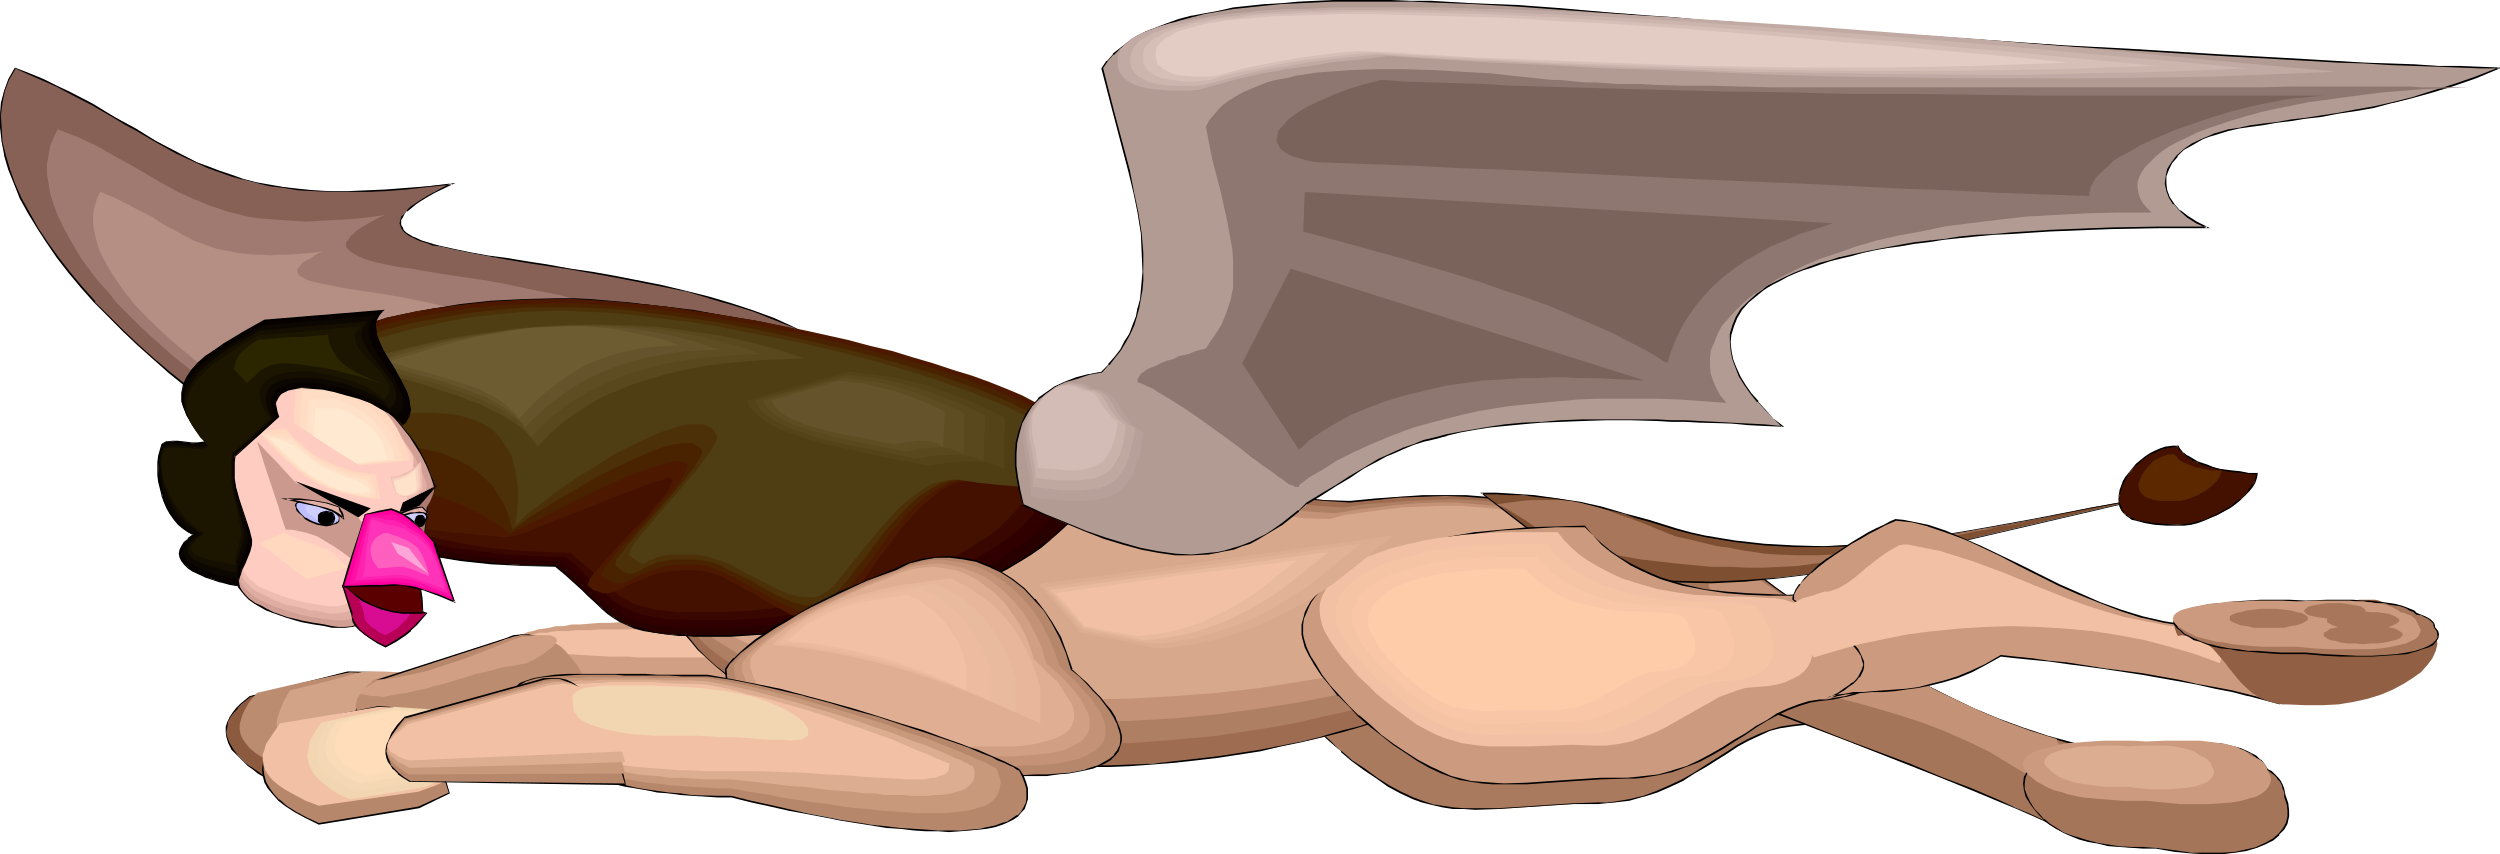 <svg xmlns="http://www.w3.org/2000/svg" fill-rule="evenodd" height="167.604" preserveAspectRatio="none" stroke-linecap="round" viewBox="0 0 3035 1037" width="490.455"><style>.pen1{stroke:none}.brush2{fill:#000}.brush3{fill:#a57559}.brush4{fill:#c49377}.brush5{fill:#cc9b7f}.brush6{fill:#ddad91}.brush8{fill:#bc8c70}.brush10{fill:#b7876b}.brush11{fill:#d1a084}.brush12{fill:#f2c1a5}.brush20{fill:#a8775b}.brush24{fill:#410}.brush34{fill:#efbcb2}.brush44{fill:#bfbfff}.brush46{fill:#ceceff}.brush47{fill:#e2afa5}.brush53{fill:#ffd8bf}.brush54{fill:#ffddc4}.brush55{fill:#ffe2c9}.brush56{fill:#ffead1}.brush60{fill:#eaba9e}.brush61{fill:#59471e}.brush62{fill:#5e4c23}.brush63{fill:#65542b}.brush68{fill:#f2d6b2}.brush72{fill:#c9997c}</style><path class="pen1" style="fill:#aa7a5e" d="m1889 670 10 11 11 10 11 9 11 9 12 7 12 6 13 6 13 5 13 4 12 4 27 5 26 4 26 2h25l23 1 23-1h29l9 1h8l7 1 7 1 6 1 4 2 4 2 8 11 6 12 5 11 4 10 2 10 1 10-1 9-2 8-4 8-6 7-7 6-9 6-10 5-13 3-14 3-9 1-8 1-13 2-13 4-13 5-12 6-13 7-13 8-26 17-14 8-14 9-15 7-16 7-17 6-17 4-18 3h-10l-10 1-30 1-31 2-30 2-30 2h-42l-13-1-13-2-13-3-11-3-12-4-15-7-14-8-15-10-14-10-15-11-14-11-13-12-13-13-12-12-11-13-9-12-8-12-7-11-5-11-3-10-1-5v-12l2-7 2-7 3-7 4-7 4-6 6-6 6-6 7-6 8-6 8-5 9-5 9-5 10-5 11-4 12-4 11-4 13-4 13-3 13-3 28-6 30-4 32-4 33-3 34-1 35-1z"/><path class="pen1 brush2" d="M1889 671h-1l10 11 11 10 11 9 12 8 12 7 12 7 13 6 12 5 13 4 13 3 27 6 26 4 26 1 25 1 23 1 23-1h29l9 1h15l7 2 6 1h-1l5 2 4 2v-1l7 12 6 11 5 11 4 10 2 10 1 10-1 9-2 8-4 8-5 7-7 6-9 5-11 5-13 4h1l-14 2-9 1-8 1-13 2-13 4-13 5-13 6-13 7-12 8-27 17-14 9-14 8-15 7-16 7-16 6-17 4-18 3-10 1h-10l-30 1-31 2-60 4h-42l-13-1-13-2-13-2h1l-12-4-11-4-15-7-15-8-14-9-15-11-15-10-14-12v1l-13-13-13-12-12-12h1l-11-13-9-12-8-12-7-12-5-10-3-10-1-5v-12l1-7 3-7 3-7 4-6 4-7 6-6h-1l6-6 7-6 8-5 8-5 9-5 10-5 10-5 11-4 11-5 12-3 12-4 13-3 13-3 28-6 30-5 32-3 33-3 34-2h35v-2l-35 1-34 1-33 3-32 4-30 4-28 6-13 3-13 3h-1l-12 4-12 4-11 4-11 5-10 4-10 5-9 5-8 5-8 6-6 6-6 6h-1l-5 6-5 7-4 7-3 6-2 7v1l-1 7-1 8 1 4v5l3 11 5 10 7 12 8 12 10 12 10 13h1l11 12 13 12 14 12v1l13 11 15 11 15 10 14 10 15 8 15 7 11 4 12 3 13 3 13 2h13l14 1 28-1 60-4 31-2h30l10-1 10-1 18-2 17-5h1l16-5 16-7 15-7 14-9 14-8 27-17 12-8 13-7 13-6 13-6 12-3 13-2 8-1 9-1 14-3 13-3 11-5 9-6 7-6 6-8 4-7 2-9 1-9-1-10-3-10-3-11-5-11-6-11-8-11-4-3-5-2-6-1-7-1-7-1h-92l-25-1-26-2-26-4-27-5h1l-13-4-13-4-13-5-12-6-13-6-12-7-11-9-11-9v1l-11-10-10-12v2z"/><path class="pen1 brush3" d="m2112 681 44 32 44 32 46 32 23 15 24 15 25 14 25 14 27 13 27 13 28 12 30 11 31 10 32 9-3 8-1 7-1 7 1 8 2 13 3 13 4 13 2 13 1 7-1 7-1 8-3 8-14-7-14-7-15-6-16-8-16-7-17-7-35-15-37-14-39-16-79-30-79-31-39-15-36-15-36-15-17-7-16-7-16-7-15-7-14-7-14-7 8-3 6-3 5-4 5-4 4-5 3-5 5-10 4-11 6-22 3-11 4-9 2-5 6-8 4-3 5-2 6-2 6-2 7-1h8l10 1 10 1 11 2 13 3 14 4z"/><path class="pen1 brush2" d="m2112 682 43 32 45 32 45 32 24 15 24 15 24 14 26 14 26 13 28 13 28 12 30 11 31 10 32 9-1-2-2 8v1l-2 7v15l2 13 3 13 4 13 2 13 1 7-1 7-1 8v-1l-3 8h1l-13-7-14-6-16-7-15-7-17-7-17-8-35-15-37-14-38-16-80-30-78-31-39-15-37-15-36-15-17-7-16-7-15-7-30-14-13-7v2l7-3 6-3 5-4 5-5 5-4 3-5 5-10 4-12 6-22 3-10 3-10 3-4 6-8 4-3 5-2 5-3 6-1 7-1h18l10 2 11 2 13 3 14 4 1-2-15-4-13-3-11-2-10-1-10-1h-8l-7 1-6 2h-1l-5 2-5 3-4 3-7 8-2 4-4 10-3 11-5 22-4 11-5 10-4 5-4 5v-1l-4 4-6 4-6 4-8 3 14 8 30 14 15 7 16 7 17 7 36 15 37 15 39 15 79 30 79 31 38 15 37 15 36 15 17 7 16 7 16 7 15 7 14 7 14 7 3-9 2-8v-14l-2-13v-1l-4-12-4-13-1-13-1-8 1-7 1-7 3-9-33-9-30-10-30-11-29-12-27-13-26-13-26-13-24-15-25-15-23-15-45-31-45-32-43-33-1 2z"/><path class="pen1 brush4" d="m2093 676 45 29 45 30 45 31 24 15 23 15 25 14 25 14 26 14 27 13 28 13 29 12 30 11 32 10 1 4 3 4 5 9 7 9 5 10 4 10 1 5v6l-1 7-3 6-3 7-5 7-12-11-11-9-12-10-12-9-25-15-25-15-25-12-27-12-26-10-27-9-27-8-28-8-55-14-56-15-28-8-28-9 5-1 5-2 3-2 2-3 2-3 1-3v-8l-3-9-4-10-4-11-6-10-5-11-4-11-4-10-2-10v-9l2-4 2-3 2-4 4-3 5-2 5-2z"/><path class="pen1 brush3" d="m2617 903 13-1h55l10 1 9 2 8 1 8 3 6 3 7 3 6 3 5 5 4 5 4 5 5 4 5 3 3 4 3 4 3 5 1 4 1 5 1 5 3 8 1 9v7l-2 8-4 7-6 7-7 6-9 5-10 5-13 3-14 3-16 1h-17l-19-1-21-2-23-4h-30l-15-2-13-1-12-3-12-2-11-3-10-4-9-4-9-4-8-5-6-6-7-6-6-7-4-8-5-7-3-8v-8l1-7 3-7 6-6 6-6 9-5 10-5 11-3 13-4 14-3 16-1 16-2h36l19 1z"/><path class="pen1 brush2" d="m2617 904 13-1h12l11-1h22l10 1 10 1 9 2 8 1h-1l8 3 7 2 7 3 5 4 5 4 4 5 5 6 5 4 4 3 4 4h-1l4 4 2 4 1 4 2 5v5l3 9v-1l1 9v7l-2 8-4 7-5 6-7 6-9 5-11 5h1l-13 3-14 3-16 1h-36l-21-3-23-3-16-1h-14l-15-1-13-2-12-2-12-3-10-3-10-3-10-4-8-5-8-5-7-6v1l-6-7-6-6-5-8-4-8-3-8v1-8l1-7 3-7 5-6 7-5 8-5 10-5 12-4 12-3 14-3 16-2 16-1 17-1 19 1 19 1v-2l-19-1h-36l-16 2-16 1-14 3-13 4-11 4-10 4-9 5-7 6-5 6-4 7-1 8 1 8 2 8 5 8 5 7 6 7 6 6v1l7 5 8 5 9 5 9 4 10 4 11 3 12 2 12 3 13 1 15 1 14 1h16l23 4 21 2 19 1h17l16-2 14-2 13-4 10-4 10-5 7-6v-1l6-6 4-7 2-9v-7l-1-9-3-9v1l-1-5-1-5-2-5-2-4-3-4-4-4-4-4-6-3h1l-4-6-4-5h-1l-5-5-6-3-6-3-7-3-8-2-8-2-9-2h-10l-10-1h-33l-12 1h-13v2z"/><path class="pen1 brush5" d="m2606 900 23-1h41l9 1 8 1 8 1 7 1 7 2 5 1 6 3 5 2 4 3 3 3 5 2 4 2 4 2 3 3 2 2 2 3v2l1 3 3 5 1 5-1 5-2 4-3 4-5 4-7 4-8 2-10 3-12 2-13 1-15 1h-34l-20-2-21-2h-29l-13-1-12-1-12-1-11-1-10-2-9-2-9-3-8-2-7-3-7-4-6-3-5-4-5-4-4-5-2-5-1-4 1-4 3-4 5-4 6-3 8-3 10-2 10-3 12-2 14-1 14-1 15-1h34l18 1z"/><path class="pen1 brush6" d="m2584 906 16-1h28l12 1 10 2 8 2 7 3 6 4 6 3 4 3 3 4 1 3 2 4 1 3-1 3-1 3-3 3-3 3-5 2-6 2-6 2-8 1-9 1-10 1h-24l-13-1-15-2h-28l-9-1-15-2-13-2-12-4-9-4-8-6-6-6-2-3v-3l1-3 2-2 3-3 4-2 6-2 6-2 7-1 9-2 9-1h10l10-1h23l12 1z"/><path class="pen1" style="fill:#8c5b3f" d="m509 916-38 20-15 2-17 3-36 3-35 3-16 2-16 2-8-4-8-5-6-4-7-4-5-5-5-4-8-8-7-7-4-8-3-7v-13l2-6 2-6 4-5 5-6 5-4 11-10 118-29 55 1 16 49 16 50z"/><path class="pen1 brush2" d="M508 916v-1l-37 20-15 3-17 2-36 3-35 3-16 2-16 3-8-5-7-4-7-5-6-4-6-4-5-4-8-8-6-8-4-7-3-7-1-6 1-7 1-6 3-6 4-5 5-5h-1l5-5 11-9 118-29 55 1v-1l15 50 16 49h1l-15-50-16-50-56-1-119 30-11 9-5 5-4 5-4 6-3 6-2 6v7l1 6 2 7 4 8 7 7 8 8 5 5 6 4 6 5 7 4 7 5 9 4 16-2 16-2 35-4 36-2 17-3 16-3 37-20h-1z"/><path class="pen1 brush8" d="m509 897-18 8-18 8-59 11-58 10-14-5-13-5-11-5-8-5-7-6-5-6-4-6-2-5-1-6v-6l2-7 2-6 3-6 4-7 10-12 56-13 57-12 27 1h27l15 40 15 40z"/><path class="pen1" style="fill:#d3a387" d="m509 895-15 7-14 8-46 10-46 10-12-5-10-5-8-6-7-5-5-5-4-6-3-6-2-6-1-6v-6l2-6 2-6 5-12 7-12 45-11 45-12h22l21 1 24 79z"/><path class="pen1 brush10" d="m822 757 32-1 32 2 29 2 28 4 27 5 25 6 23 8 21 8 19 9 9 4 8 5 7 5 8 5 6 4 6 5 5 6 4 4 4 5 3 5 3 5 1 5 2 4v10l-1 4-1 3-2 3-3 3-3 3-3 2-5 2-5 2-5 1-5 1-7 2h-6l-8 1-16 1h-18l-21 1h-22l-25-1h-26l-28 1-31 1-32 1-16 1h-31l-15-1-14-1h-14l-14-2-12-2-12-2-12-2-11-2-12-3-10-3-19-6-9-4-15-7-14-8-12-9-10-9-7-9-6-9-3-9-1-9 1-6 2-5 4-4 6-4 7-3 9-3 11-3 14-2 15-2 17-3 20-2 22-2 12-1 12-1 13-1 14-2 14-1 15-2 16-1 16-2z"/><path class="pen1 brush2" d="m822 758 32-1 32 1 29 3 28 4 27 5 25 6 23 8 21 8 19 8 9 5 7 5 8 5 7 4 6 5 6 5 5 5 5 5 3 5 4 5 2 4 2 6 1 4v-1 10l-1 4v-1l-1 4-2 3-3 3-2 2-4 2-4 2-5 2-5 2-5 1-7 1-6 1h-8l-16 1-18 1H914l-31 1-32 1-16 1h-31l-15-1h-14l-14-1-14-2-12-1-12-2-12-3-11-2-12-3h1l-10-3-19-6-9-3-16-8-14-8-12-9v1l-9-9-7-9-6-10-3-9v1l-1-9 1-6v1l2-6 3-4 6-3 8-4 9-2h-1l11-3 14-3 15-2 17-2 20-2 22-2 12-1 12-1 13-1 14-2 14-1 15-2 16-1 16-2v-2l-16 2-16 2-15 1-14 1-14 2-13 1-12 1-12 2-22 2-20 1-17 3-15 2-14 2-11 3-9 3-8 3-5 4-5 5-2 5-1 6 1 9 4 9 5 10 8 9 9 9 12 9 14 8 16 7 9 4 19 6 10 3 12 3 11 2 12 2 12 2 12 2 14 1 14 1 14 1h62l32-2h31l28-1h26l25 1h22l21-1h18l16-1 8-1 6-1 7-1 5-1h1l5-1 5-2 4-2 3-2 3-3h1l2-3 2-4 2-3v-4l1-5-1-5-1-4-1-5-3-5-3-5-4-5-5-5-5-5-6-5-6-5-7-5-8-5-8-4-8-5-19-9-21-8-24-7-24-7h-1l-27-5-28-4-29-2-32-1h-32v2z"/><path class="pen1 brush11" d="m822 754 32-1h32l29 2 28 2 27 3 25 5 23 5 21 5 19 6 9 3 8 3 7 4 8 3 6 4 6 3 9 7 4 4 3 3 3 4 1 3 2 4v6l-1 3-1 3-2 2-6 4-3 1-5 2-5 1-5 1-5 1-7 1-14 2h-16l-18 1h-21l-22 1h-51l-28 1-31 1-32 1-16 1h-15l-15 1h-28l-13-1h-24l-11-1-10-1-10-1-10-1-9-2-8-2-15-3-13-4-10-4-9-5-8-5-5-6-4-6-2-6v-6l-1-7-1-6 1-5 2-5 3-5 5-4 7-4 5-1 4-2 6-1 6-2 7-1 7-1 8-2h9l10-2h10l12-1 12-1h13l14-1h15l17-1h35z"/><path class="pen1 brush12" d="M845 763h64l29 1h28l27 1 25 2 23 1 21 2 19 2 16 2 15 2 6 1 6 2 6 1 4 1 4 1 3 1 2 1 2 1 1 1 1 1-1 1-1 1-3 2-5 1-8 1-10 1-12 1h-31l-18 1H937l-31 1h-32l-16 1h-84l-11-1h-22l-19-1-17-1-15-1-13-2-11-1-9-2-7-1-5-2-4-2-2-2-1-2-1-2v-2l1-2 2-2 3-1 5-1 7-2h9l5-1 7-1h14l8-1h19l10-1h66l17-1h35z"/><path class="pen1 brush10" d="m613 775-159 52-8 10-7 10-5 10-1 5-1 5v5l1 5 2 4 3 5 3 5 6 4 6 5 7 4 263-9-5-16-4-15-5-15-5-13-5-12-6-11-6-10-6-9-8-7-7-6-7-5-9-3-8-2h-9l-10 1-10 3z"/><path class="pen1 brush2" d="m613 775-159 51-9 11-7 10-5 10-1 5-1 5v5l1 5 2 5 3 4 4 5 5 5 6 4 8 5 263-10-4-17-4-15-5-14-5-13-5-12-6-11-6-11-7-8-7-7-7-7-8-5-8-3-9-2h-9l-10 1-10 4 1 1 10-3h-1l10-2 9 1 8 1 8 4 8 4 7 6 7 7 6 9 6 10 6 11 5 12 5 14 5 14 4 15 5 16 1-1-263 9h1l-8-4-6-4-5-5-3-5-4-4-1-5v1l-1-5v-5l1-5 1-5v1l5-10 7-10 8-10h-1l160-52-1-1z"/><path class="pen1 brush8" d="m613 776-39 18-20 9-20 7-20 6-20 5-20 3-20 1-8 7-7 8-5 7-1 4-1 4v3l1 4 2 3 3 3 3 3 6 3 6 3 7 2 263-25-5-11-4-11-5-9-5-10-5-8-6-7-6-7-6-6-8-5-7-4-7-3-9-2h-17l-10 2-10 3z"/><path class="pen1 brush11" d="m624 776-20 8-20 8-21 8-22 7-21 7-22 5-20 4-20 3-8 5-7 4-4 3-2 2v2l2 1h3l4 1 5 1h6l8 1 15-3 14-2 12-3 11-2 9-3 9-2 17-5 17-5 9-3 10-2 11-3 11-3 14-2 15-3 9-4 8-5 6-4 5-4 4-3 3-4 2-2v-3l-2-2-3-2-4-1h-13l-8 1-11 1-11 3z"/><path class="pen1" style="fill:#9e6d51" d="m1172 481 28 6 27 8 28 8 55 20 29 11 57 21 58 20 30 9 30 8 31 7 31 5 31 3 32 2 31-3 29-3 28-1 28-1 25 1 25 2 11 1 12 2 20 3 9 3 9 3 8 3 7 3 7 4 6 4 5 5 5 4 3 5 3 6 1 6 1 6v7l-1 7-2 7-3 8-1 12-3 12-4 11-6 12-7 11-10 11-10 11-11 11-13 10-15 11-15 10-17 10-17 9-19 9-19 9-21 9-21 7-22 8-23 7-23 7-24 7-25 5-25 6-25 5-26 4-26 4-26 3-27 3-26 2-27 2-26 1h-53l-26-1-25-2-26-2-24-2-25-3-24-4-23-4-23-5-21-5-22-6-21-5-20-7-19-7-19-7-17-8-17-8-17-9-15-8-14-9-13-9-13-10-11-10-10-11-9-10-9-11-7-11-5-11-5-11-3-12-2-12-1-12 1-12v-11l2-12 1-11 3-11 3-10 3-11 5-10 4-9 6-10 6-9 7-9 8-8 9-8 9-8 10-7 11-8 12-6 12-6 14-6 14-6 15-4 17-5 17-4 18-4 20-3 20-3 22-2 22-2 24-1 25-1h25z"/><path class="pen1 brush2" d="m1172 481 28 7h-1l28 7 27 9 56 20 85 32 59 20 29 9 31 8 31 6 31 6 31 3 32 2 31-3 29-3 28-1 28-1 25 1 25 2 11 1 12 1 20 4 9 3 9 2 8 4 7 3 7 4 6 4 5 4 4 5 3 5 3 5 2 6v13l-1 7v-1l-2 7-3 9-1 12-3 12v-1l-4 12-6 11-7 12-9 11-10 11-12 11v-1l-13 11-14 10-15 10-17 10-18 9-18 9-20 9-20 9-21 8-23 7-22 8-24 6-24 7h1l-25 6-25 5-25 5-26 4-26 4-26 3-27 3-26 3-27 1-26 1h-53l-26-1-25-1-26-2-24-3-25-3-24-4-23-4-23-5-21-5-22-5-20-6-20-7-20-7-18-7-18-8-17-8-16-8-16-9-14-9-13-9-13-10-11-10-10-10-9-11-8-10-7-11-6-11-4-12-3-11-2-12-1-12v-12l1-11 1-12 2-11 2-11v1l4-11 3-10 4-10 5-10 6-10 6-9 7-8 7-9 9-8 9-7 10-8 11-7 12-6 13-6 13-6 14-6 16-5 16-4 17-4 18-4 20-3 20-3 22-3 22-1 24-1 25-1 25-1v-1h-25l-25 1-24 1-22 2-22 2-20 3-20 3-18 4-17 4h-1l-16 5-15 5-15 5-13 6-13 6-12 7-10 7-11 7-9 8-8 9-8 8-8 9-6 9-5 9-5 10-4 10-4 10-3 11-3 11-1 11-1 12-1 11-1 12 1 12 2 12 3 12 5 11 6 11 6 12 9 10 9 11 11 10 11 10 12 10 13 9 15 10 15 8 16 9 17 8 18 8 18 7 20 7 20 6 21 6 22 6 21 5 23 5 23 4 24 4 25 3 24 2 26 2 25 2 26 1h53l26-1 27-2 26-2 27-3 26-3 26-4 26-4 25-6 25-5 25-6 24-6 24-7 22-7 22-8 22-8 20-8 20-9 18-9 18-10 16-9 16-10 14-11 13-10 12-11 10-11 9-12 8-11 5-11 5-12 3-12v-12l4-8 2-7 1-7v-7l-1-6-1-6-3-6-4-5-4-5-6-5-5-4-7-3-7-4-9-3-8-3-9-2h-1l-20-4-12-2-11-1-25-2h-53l-28 2-29 2-31 3-32-1-31-4-31-5-31-7h1l-31-8-29-9-59-20-86-32-55-20-28-8-27-8-28-6v1z"/><path class="pen1" style="fill:#af7f63" d="m1172 495 28 6 27 7 26 8 28 9 55 20 55 20 29 9 28 10 29 8 30 8 30 6 30 5 32 3 32 2 26-4 27-2 27-2 26-1 25-1 25 1 23 2 22 3 9 2 10 2 9 3 8 3 8 3 7 4 6 4 5 4 5 5 4 5 3 5 2 6 1 7v6l-1 8-2 7-1 11-3 10-4 11-6 11-7 10-10 10-10 10-11 10-13 9-15 10-15 9-17 9-17 8-19 9-19 7-21 8-21 7-22 7-23 7-23 6-24 5-25 6-25 5-25 4-26 4-26 4-53 5-53 4h-26l-27 1-26-1h-26l-25-2-26-2-24-2-25-3-24-3-46-8-21-4-22-6-21-5-20-6-19-6-19-7-17-7-17-7-17-8-15-8-14-8-13-8-13-9-11-9-10-10-9-9-9-10-7-10-5-10-5-11-3-10-2-11-1-11 1-10v-11l2-10 1-11 3-9 3-10 3-9 5-9 4-9 6-9 6-8 7-8 8-8 9-7 9-7 10-7 11-6 12-6 12-5 14-6 14-5 15-5 17-3 17-4 18-4 20-2 20-3 22-2 22-2 24-1h25l25-1z"/><path class="pen1 brush4" d="m1172 510 27 5 27 7 27 7 27 9 53 18 54 19 28 9 27 9 29 8 29 7 29 6 31 4 30 3 32 2 23-4 25-3 24-3 25-2 25-1h25l23 2 23 2 20 3 10 3 9 2 9 3 8 3 7 3 7 4 6 5 5 4 4 5 3 6 2 6 1 6v14l-1 10-3 9-4 10-6 9-7 9-10 10-10 9-11 8-13 9-15 8-15 9-17 7-17 8-19 8-19 7-21 7-21 6-22 6-23 6-23 6-24 5-25 5-50 8-52 7-53 5-53 3-53 1-52-1-51-3-24-2-25-2-24-4-46-7-43-8-21-6-20-5-19-5-19-6-17-6-17-7-17-7-15-7-14-7-13-8-13-8-11-8-10-9-9-8-9-9-7-9-5-9-5-9-3-9-2-10-1-10 1-19 2-9 1-9 3-9 3-9 3-8 5-8 4-8 6-8 6-7 7-7 8-8 9-6 9-6 10-7 11-5 12-6 12-5 14-5 14-4 15-4 17-3 17-4 18-3 20-3 20-2 22-2 22-1 24-1 25-1h25z"/><path class="pen1" style="fill:#d8a88c" d="m1172 525 27 5 27 6 26 6 26 8 52 17 53 18 53 16 28 8 28 7 29 5 30 4 31 4 32 1 19-5 22-3 22-3 24-3 25-1 24-1h25l23 2 22 2 11 2 10 2 10 2 9 3 8 3 7 4 8 3 6 5 5 4 4 6 4 5 2 6 2 7v7l-1 8-3 9-4 8-6 9-7 7-10 9-10 8-11 7-13 8-15 7-15 7-17 7-17 7-19 7-19 6-21 6-21 6-22 5-23 5-23 6-24 4-25 4-50 8-52 6-53 4-53 3-53 1-52-1-51-3-24-2-25-2-24-2-46-7-43-8-21-4-20-4-19-5-19-5-17-6-17-6-17-6-15-6-14-7-13-6-13-7-11-8-10-7-9-8-9-7-7-8-5-8-5-9-3-8-2-8-1-9 1-17 2-8 1-8 3-8 3-8 3-7 5-8 4-7 6-6 6-7 7-6 8-6 9-6 9-6 10-5 11-5 12-5 12-4 14-5 14-4 15-3 17-3 17-4 18-2 20-2 20-2 22-2 22-1 24-1 25-1h25z"/><path class="pen1" style="fill:#876056" d="m18 83 18 7 17 7 15 7 15 8 29 15 27 15 13 8 12 7 25 14 25 14 25 12 14 6 13 5 14 5 15 5 15 4 17 3 17 2 18 3 19 1 20 2h21l23-1 23-1 26-2 26-3 29-3-11 5-11 5-8 6-8 4-7 5-5 4-5 4-4 4-2 3-1 4-1 4 1 3 1 3 2 3 2 2 4 3 5 3 5 2 6 2 6 2 7 3 8 2 18 4 19 4 22 4 23 3 24 4 26 4 27 4 28 5 28 5 56 11 29 7 28 7 27 8 27 8 25 10 24 11 23 11 10 6 11 7 9 7 9 7 9 8 8 7-24-1-22-1-22 1-21 2-21 2-20 3-20 4-19 5-19 5-18 6-37 12-35 14-35 15-36 14-35 14-36 13-18 5-19 5-20 5-19 4-20 3-21 3-22 1-22 1h-22l-24-2-21-10-21-10-22-12-21-12-22-13-21-14-21-15-21-15-20-15-20-16-20-16-19-17-18-17-17-18-17-18-16-18-15-18-14-18-13-18-12-18-10-18-10-17-8-18-6-18-5-17-4-16-1-17-1-15 2-15 3-15 6-14 7-13z"/><path class="pen1 brush2" d="M19 83h-1l18 8 16 7 16 7 15 8 29 15 26 15 13 8 13 7 24 14 25 14 26 12 13 6 14 5 14 5 14 4h1l15 4 17 4 17 2 18 3 19 1 20 1h44l23-1 26-2 26-3 29-3-1-2-21 11-9 5-8 5-6 4-6 4-4 4v1l-4 4-3 3-1 4-1 4 1 3 1 3 2 3 3 3 4 3 4 2 6 3 5 2 7 2 7 3 8 1 18 4 19 4 22 4 23 4 24 4 26 4 27 4 28 5 28 5 56 11 29 6 28 8h-1l28 8 26 8 25 10 25 10 22 12 11 6 10 7 10 7 9 7 8 7 8 8 1-1-24-2h-44l-21 2-21 2-20 4-20 4-19 4h-1l-19 5-18 6-36 13-36 13-35 15-35 14-35 14-37 13-18 5-19 6h1l-20 4-19 4-20 3-21 3-22 1-22 1h-22l-24-2h1l-22-9-21-11-21-11-22-13-21-13-22-14-21-14-20-15-21-16-20-16-19-16-19-17-18-17-18-18-17-17h1l-16-18-15-18-14-18-13-18-12-18-10-18-10-18-8-18-6-17-5-17-4-16-1-17-1-15 2-15 3-15 5-13 8-14-1-1-8 14-5 14-4 15-1 15v15l2 17 3 16v1l5 17 7 17 7 18 10 18 11 18 11 17 13 19 14 18 15 18 16 18 17 17 18 18 18 17 19 17 19 17 20 16 21 15 20 15 21 15 22 14 21 13 22 12 21 12 22 10 21 10 24 1 22 1 22-1 22-2 21-2 20-3 19-4 20-5 19-5 18-6 37-12 35-14 35-14 35-15 36-14 36-12 18-6 19-5 19-5 20-4 20-3 21-2 21-2 22-1 22 1 26 1-10-9-8-8-10-7-9-7-10-6-11-6-23-12-24-11-25-9-27-9-27-8-28-7-29-7-56-11-28-5-28-4-27-5-26-4-24-4-23-3-22-4-19-4-18-4-8-2h1l-7-2-7-2-6-3-5-2-5-3-3-2-3-3-1-3-2-3v1-7l2-3 2-4 3-4v1l5-4 6-5 6-4 8-5 9-5 25-12-33 4-26 2-26 2-23 1-23 1h-21l-20-1-19-2-18-2-17-3-17-3-15-4-14-5-15-5-13-5-14-5-25-13-25-13-24-15-13-7-13-7-26-16-29-15-15-7-16-8-17-7-18-7 1 1z"/><path class="pen1" style="fill:#a07a70" d="m70 157 13 5 13 5 23 11 21 12 20 11 19 11 10 6 9 5 18 10 20 9 20 8 21 7 12 3 12 3 13 2 13 1 14 1 15 1 16 1 17-1 18-1 19-1 20-2 21-3-9 4-7 4-7 4-5 3-6 4-3 3-4 3-2 3-2 3-2 2v5l1 2 2 2 2 2 3 2 7 4 9 4 11 3 13 3 15 3 16 2 17 3 18 3 19 3 21 3 20 3 21 4 43 9 21 4 21 6 20 6 20 6 19 7 17 8 17 9 16 9 14 11 12 11-17-1h-33l-16 2-16 1-15 3-14 3-15 3-28 8-27 10-53 21-52 21-27 10-28 7-15 4-14 3-15 3-16 1-16 1-16 1h-17l-18-1-15-8-16-7-17-9-15-9-32-20-32-22-30-24-28-25-14-13-13-13-13-13-11-14-12-13-10-13-10-14-8-13-8-14-7-13-6-13-5-13-4-13-2-12-2-12v-12l2-11 2-11 4-10 5-10z"/><path class="pen1" style="fill:#b58e84" d="m122 233 17 7 16 8 15 8 14 7 12 8 26 14 13 7 14 5 14 5 16 3 9 2 9 1 10 1h10l11 1 12-1h12l13-1 13-1 15-2-6 2-5 3-4 3-4 2-4 2-3 2-4 5-2 3v3l2 4 3 2 5 3 6 2 8 2 9 2 10 2 10 2 12 2 13 2 27 4 28 5 29 6 29 7 14 4 14 4 12 6 13 5 11 6 11 6 10 7 8 8h-12l-11-1-12 1h-11l-21 3-19 4-19 6-19 6-36 15-36 14-19 7-19 5-20 4-20 4h-46l-22-11-22-12-22-13-21-15-21-17-19-17-18-17-17-18-15-19-12-18-6-10-5-9-4-8-3-9-2-9-2-8-1-9v-8l1-8 2-7 2-7 4-7z"/><path class="pen1" style="fill:#7f4f32" d="M1799 599h17l17 1 15 1 15 1 28 3 27 5 27 6 27 8 15 4 15 4 15 5 17 5 18 5 18 4 36 6 36 4 36 2h36l36-1 36-3 36-4 37-5 36-6 72-13 72-15 72-13-185 43-184 44-41 6-41 5-41 4-41 2-41-1-21-1-20-3-21-3-21-3-21-5-21-6-113-86z"/><path class="pen1 brush2" d="M1799 598v2h17l17 1h15l15 2 28 3 27 5 27 6h-1l28 7 14 5 15 4 16 5 16 5 19 5 18 4 36 6 36 4 36 2h36l36-1 36-3 36-4 37-6 36-6 72-13 72-14 72-13v-1l-369 86-41 7-41 5-41 3-41 2-41-1-21-1-20-3-21-2-21-4-21-5h1l-22-6-113-86h-2l114 88 22 6 21 4 21 4 21 3 20 2 21 2 41 1 41-2 41-4 41-5 41-7 369-86v-1l-72 13-72 14-72 13-36 6-37 5-36 4-36 3-36 2-36-1-36-2-36-4-36-6-18-4-18-5-16-5-16-5-15-4-15-4-27-8-27-6-27-4-28-4-15-1-15-1-17-1h-19 2z"/><path class="pen1 brush20" d="m1817 612 16-2 14-2 13-1h35l11 1 11 2 12 3 11 3 13 4 13 5 15 5 16 6 17 7 20 8 18 4 16 4 17 4 15 2 15 3 14 2 13 2 14 1 25 1h24l23-1 22-2 23-4 23-4 24-4 25-5 27-5 29-6 15-2 17-3 16-2 18-3-11 2-10 2-10 1-9 1-16 4-14 2-12 3-11 2-19 6-20 5-11 3-12 3-14 2-16 3-9 2-10 1-10 2-11 1-20 4-19 2-21 3-20 1-21 1h-20l-21-1h-22l-43-4-43-5-44-8-44-8-13-6-11-6-10-7-19-13-10-6-11-7-13-6z"/><path class="pen1" style="fill:#280000" d="M675 363h21l21 1 23 2 24 2 25 2 26 3 26 4 27 4 54 10 55 11 54 13 26 7 26 7 26 7 24 8 24 7 23 9 22 8 20 8 19 9 17 8 16 9 15 8 12 9 10 9 9 8 6 9 2 4 1 4 1 4 1 5-1 11-2 11-4 10-5 11-6 10-8 10-8 10-10 10-11 9-12 10-13 9-14 9-15 8-15 8-17 8-17 7-18 7-18 7-19 7-19 5-21 6-20 5-21 4-21 4-21 4-21 3-44 5-44 2h-43l-10-1h-9l-8-1h-8l-14-2-13-3-10-3-10-4-8-4-8-5-8-5-7-7-8-6-7-7-9-9-9-8-11-10-11-10-40-1-39-2-37-4-36-5-18-4-33-7-16-4-30-10-14-5-14-5-13-6-12-6-12-6-11-6-10-7-9-7-9-7-8-7-7-7-6-8-5-8-5-7-3-8-3-8-1-9-1-8 1-8 1-9 3-8 3-8 5-7 5-8 6-8 7-7 8-7 9-7 9-7 10-7 11-6 12-6 12-6 13-6 14-5 14-5 30-10 16-4 33-7 18-4 36-5 37-4 39-2 40-1z"/><path class="pen1 brush2" d="M675 364h21l21 1 23 1 24 2 25 3 26 3 26 4 27 4 54 10 55 11 54 13 26 7 26 7 25 7 25 8 23 7 23 9 22 7 20 9 19 8 18 9 16 8 14 9 13 9 10 9v-1l8 8 6 9 2 5 2 4v-1 4l1 5-1 11-2 11v-1l-4 11-5 11-6 10-7 10-9 10-10 9-10 10-13 9-12 9-14 9-15 8-16 8-16 8-17 8-18 7-18 6-19 7-20 6-20 5-20 5-21 5-21 4-21 3-21 3-44 5-44 2h-53l-9-1h-8l-8-1-14-2-13-3h1l-11-3-10-3-8-5-8-4-7-6-8-6-7-7-8-7-8-8-10-9-10-9-12-11h-40l-39-3-37-4-36-5-18-4-33-7-16-4-30-10-14-5-13-5-13-6-13-6-11-6-11-6-11-7-9-7-8-6-8-7-7-8-6-7-6-8-4-8-3-8-3-8v1l-1-9-1-8 1-8 1-9v1l3-8 3-8 4-8 6-8 6-7 7-8 8-7 8-6 9-7 11-7 11-6 11-6 13-6 13-6 13-5 14-5 30-10 16-4 33-7 18-4 36-5 37-4 39-3h40v-2l-40 1-39 2-37 4-36 6-18 3-33 7h-1l-15 5-30 9-15 5-13 5-13 6-13 6-11 6-11 7-10 6-9 7-9 7-8 8-7 7h-1l-6 7-5 8-4 8-4 8-2 8-2 9v16l2 9 2 8 4 8 4 8 5 8 6 7h1l7 7 8 8 9 7 9 7 10 6 11 7 11 6 13 6 13 6 13 5 15 5 30 9 15 5h1l33 7 18 3 36 6 37 4 39 2 40 1h-1l12 10 10 9 10 9 8 8 8 7 7 7 8 7 7 5 8 5 9 4 9 4 11 3 13 2 14 2 8 1 8 1h9l10 1h43l44-3 44-4 21-3 21-4 21-4 21-4 20-5h1l20-6 19-6 19-6 19-7 17-7 17-7 17-8 16-8 15-9 13-8 13-9 12-10 11-10 10-9 9-11 8-9 6-11 5-10 4-11 2-11v-16l-1-4-1-4-3-5-6-8-8-9-11-9-12-8-14-9-16-9-18-8-19-9-20-8-22-8-23-8-24-8-24-8-25-7-27-7-26-7-54-12-55-12-54-9-27-5-26-3-26-3-25-3-24-2-23-2-21-1h-21v2z"/><path class="pen1" style="fill:#300000" d="M681 373h19l21 1 22 1 23 2 24 3 24 3 25 4 26 3 52 10 51 10 52 13 25 6 25 7 24 7 24 7 22 7 22 8 21 8 19 8 18 8 17 8 15 8 14 8 11 8 10 9 8 8 6 8 4 8v4l1 4-1 10-2 11-4 10-4 10-6 10-7 10-9 9-9 10-11 9-11 9-12 8-13 9-14 8-15 7-16 8-16 7-17 7-18 6-18 6-18 6-19 5-20 5-40 8-40 6-42 4-42 2-21 1-20-1h-18l-15-2-13-2-12-2-11-3-9-3-8-5-8-4-7-6-7-5-7-7-7-7-8-8-9-8-10-9-11-10-38-1-37-2-36-4-34-5-33-6-15-4-15-4-15-5-14-4-14-5-13-5-12-5-12-6-11-6-10-6-10-6-9-6-8-7-8-7-6-7-6-7-5-7-5-8-3-7-2-8-2-8v-16l2-7 2-8 3-8 5-7 5-8 6-7 6-7 8-7 8-6 9-7 10-6 10-6 11-6 12-6 12-5 13-5 14-5 14-4 15-5 15-4 15-4 33-6 34-5 36-4 37-3h38z"/><path class="pen1" style="fill:#3a0700" d="M687 383h19l20 1 21 1 21 2 23 2 23 3 24 4 24 3 49 9 50 10 49 12 47 12 23 7 23 7 21 7 21 7 19 8 19 7 17 8 16 7 14 8 13 8 11 8 10 8 7 8 6 7 3 8 1 8-1 9-2 10-3 10-4 10-6 9-7 9-8 9-8 9-10 9-11 8-12 8-13 8-13 8-14 7-15 8-15 6-17 7-16 6-17 5-18 6-37 9-38 8-38 6-40 4-39 2h-40l-8-1h-8l-15-1-13-2-11-2-10-3-9-3-8-4-7-4-7-5-6-6-7-6-7-7-8-7-8-8-9-9-11-9-36-1-35-2-34-4-33-4-30-7-30-7-14-4-13-4-13-5-12-5-12-5-11-5-11-6-10-6-9-6-8-6-8-6-7-7-7-6-5-7-5-7-4-7-3-7-2-8-2-7v-15l2-8 2-7 3-7 4-7 5-7 5-7 7-7 7-6 8-7 8-6 9-6 10-5 11-6 11-5 12-5 12-5 13-5 13-4 14-4 30-8 30-6 33-5 34-3 35-3h36z"/><path class="pen1 brush24" d="M693 392h18l19 1 19 1 21 2 22 2 22 3 45 7 47 8 47 10 46 11 45 12 22 6 21 7 20 6 20 7 19 7 17 7 16 8 15 7 14 7 13 8 10 7 9 8 7 7 5 7 3 8 2 7-1 9-2 10-3 9-4 9-5 9-7 9-8 8-8 9-9 8-10 8-12 7-12 8-12 7-14 7-14 7-14 6-16 6-16 6-16 6-17 5-34 8-36 8-37 5-37 4-38 2h-53l-14-2-12-1-11-3-9-2-9-3-7-4-7-4-6-5-7-5-6-5-7-7-7-7-8-7-9-8-10-9-34-1-34-2-32-3-30-5-30-6-27-7-26-8-12-4-12-5-11-5-11-5-10-5-9-6-9-5-8-6-7-6-7-6-6-7-6-6-4-7-4-7-3-6-2-7-1-8-1-7 1-7 1-7 2-7 3-7 4-6 4-7 6-7 6-6 7-6 7-6 8-6 9-6 9-5 10-5 11-5 11-5 12-5 12-4 26-8 27-7 30-6 30-5 32-3 34-2 34-1z"/><path class="pen1" style="fill:#4c1900" d="M675 363h21l21 1 23 2 24 2 25 2 26 3 26 4 27 4 54 9 55 11 54 12 26 7 26 6 26 8 24 7 24 8 23 7 22 8 20 8 19 8 17 9 16 8 15 8 12 9 10 8 9 8 6 8 2 4 1 5 1 4 1 4-1 6-1 5-2 4-2 4-3 4-4 3-4 3-4 2-11 4-11 2-13 1h-13l-27-2-13-2-12-1-11-2-9-1-8-1h-11l-6 1-6 2-6 2-12 7-11 9-12 10-11 12-11 12-10 13-21 28-9 13-9 13-9 12-7 10-8 9-7 8-4 3-4 3-9 3h-9l-10-1-11-3-11-5-11-6-11-6-24-14-24-13-11-6-12-4-11-3-11-1h-14l-13 1-12 2-10 2-9 4-9 3-8 4-7 3-6 4-7 2-5 2-6 1h-6l-5-2-6-2-6-5-1-1 1-2 1-2 1-3 2-3 3-4 7-8 8-9 9-10 21-23 21-21 9-11 8-9 4-5 2-4 3-4 1-3 2-3v-5l-2-1h-5l-4 2-4 1-5 1-6 2-12 5-15 6-16 6-33 13-33 13-16 6-14 6-12 5-6 2-5 1-4 1-4 1-3 1h-2l-35-3-33-3-32-4-31-5-29-5-27-7-25-7-13-4-11-4-11-4-10-4-10-5-9-5-8-4-8-6-8-5-6-6-6-6-5-6-4-6-4-6-3-7-2-7-1-7-1-7 1-8 1-8 3-8 3-7 5-8 5-7 6-7 7-7 8-8 9-6 9-7 10-6 11-6 12-6 12-6 13-5 14-5 14-5 15-5 15-4 16-5 33-7 18-3 36-5 37-4 39-2 40-1z"/><path class="pen1" style="fill:#492300" d="M677 368h21l21 1 23 2 23 2 25 2 25 3 25 4 27 4 53 9 54 11 53 12 51 13 25 7 24 7 24 8 22 7 21 8 20 8 18 8 18 8 15 8 15 8 11 8 11 8 8 8 6 8 2 4 2 4v4l1 3-1 6-1 5-1 4-3 4-3 4-4 3-3 2-5 3-10 3-12 2-12 1h-13l-26-2-13-1-12-2-10-1-9-2-8-1h-11l-6 1-6 2-5 3-12 6-11 8-12 10-11 11-10 12-11 12-19 27-9 12-10 12-8 11-7 10-8 9-6 6-4 4-4 2-5 2-4 1-9 1-10-2-11-3-10-4-11-5-23-13-12-7-23-12-12-6-11-4-11-3-11-1h-13l-13 1-10 2-9 2-8 3-8 3-6 3-6 3-5 2-4 2-5 2h-9l-4-2-6-3-5-4-1-2v-1l1-2 2-3 2-4 3-3 3-4 4-5 8-10 10-10 21-23 11-12 10-12 9-10 8-10 4-5 3-4 2-4 2-4 2-5-1-2-1-2-2-1-4-1h-9l-5 1-7 2-6 2-7 2-16 5-17 7-18 8-18 8-36 18-16 8-15 8-7 3-7 3-6 4-5 2-5 2-3 2-3 2-2 1-11-9-23-14-12-6-12-6-13-5-26-9-26-8-27-6-26-6-25-5-25-4-22-4-10-3-10-2-10-3-8-3-8-2-8-4-6-3-5-4-5-4-4-5-2-5-2-6 1-7 1-8 3-7 3-8 5-7 5-7 6-8 6-6 8-7 9-7 9-6 10-6 11-7 11-6 12-5 13-6 13-5 14-5 15-4 15-5 15-4 16-4 34-6 35-6 37-4 38-2 39-1z"/><path class="pen1" style="fill:#4c3007" d="M679 373h21l21 1 22 1 23 2 24 3 25 3 25 4 25 3 53 10 52 11 52 12 26 6 25 7 24 7 24 7 23 7 22 8 21 7 19 8 19 8 16 8 16 7 13 8 12 8 10 8 8 7 6 8 4 8v3l1 4-1 5-1 5-1 4-3 3-2 4-4 2-4 3-4 2-10 3-12 2-12 1h-12l-26-2-13-1-11-2-11-1-9-1-7-1-2-1h-3l-6 1-5 1-12 4-11 6-11 7-11 9-11 11-10 11-11 12-19 25-9 12-9 11-8 11-8 9-7 8-7 7-4 3-4 2-4 2-4 1h-9l-9-1-11-3-10-4-11-5-11-6-23-13-23-11-11-6-11-4-11-2-11-1h-24l-10 2-8 1-7 3-5 2-6 3-3 2-7 3-3 1h-7l-4-2-4-3-6-5v-2l1-3 1-3 3-3 3-4 3-4 3-5 9-10 10-11 21-24 11-12 11-13 9-11 8-10 4-5 2-5 3-4 2-3 1-3v-5l-1-1-3-3-4-2-4-2h-11l-7 1-7 1-8 2-8 3-8 3-19 8-19 9-19 9-20 11-18 11-18 10-16 10-8 5-7 4-6 4-5 4-5 4-4 2-3 3-2 1-4-15-5-14-7-11-7-12-9-9-9-8-11-8-11-6-11-5-12-5-13-3-13-3-13-2-13-2-28-2h-53l-24 1-12 1h-10l-11-1h-9l-8-1-8-2-6-1-5-3-4-3-3-4 1-7 1-7 3-8 3-7 4-7 5-7 6-6 7-7 7-7 9-7 9-6 10-6 10-6 11-6 12-6 13-5 13-5 13-5 14-5 15-5 16-4 15-4 33-6 35-6 36-4 37-3h38z"/><path class="pen1" style="fill:#4f3d14" d="m682 377 20 1 21 1 21 1 23 2 23 3 24 3 25 3 25 4 52 10 51 10 51 12 50 13 24 7 23 7 22 7 22 8 20 7 19 8 19 7 16 8 15 7 14 8 11 8 10 7 8 7 6 8 3 7 1 3v9l-1 4-2 4-2 3-3 4-4 2-7 4-10 4-11 1-12 1h-13l-25-2-13-1-11-1-10-2-9-1-7-1h-5l-11 2-12 3-11 6-10 7-11 8-11 10-10 11-10 11-19 23-9 11-9 11-8 10-7 9-7 8-7 6-4 2-3 2-4 2-5 1h-9l-9-1-10-2-10-4-11-5-11-6-22-11-22-12-11-4-12-4-10-2-11-1h-23l-9 1-6 1-6 2-4 2-4 1-2 2-2 1-2 1h-4l-2-1-3-2-4-3-5-4v-3l1-2 1-3 2-4 3-4 4-4 3-5 9-10 10-12 22-25 11-13 10-12 10-12 8-11 7-10 2-4 2-4 1-3 1-2v-2l-2-2-2-4-4-4-5-2-6-2h-13l-8 1-9 2-8 3-10 3-9 4-10 4-21 10-21 11-20 13-20 12-19 13-18 13-7 6-7 5-7 5-6 5-4 4-4 4-4 4-2 2 2-11 1-11 1-10v-10l-1-9-1-8-1-8-2-7-2-8-2-6-4-6-3-5-7-10-9-9-10-6-11-5-12-4-13-3-13-1-14-1h-15l-14 1-30 4-30 6-28 5-14 4-13 3-12 2-11 3-11 1-9 1-8 1-7-1-5-1-4-2 1-7 1-7 2-7 4-7 4-6 5-7 6-7 6-6 8-7 8-6 9-7 9-6 10-6 11-6 12-5 12-6 26-10 15-5 14-4 15-4 15-4 33-7 33-6 36-4 37-3 37-1z"/><path class="pen1 brush5" d="m1924 639 10 11 11 10 11 9 12 8 12 8 12 6 12 6 13 5 13 4 13 4 26 5 26 4 26 2 25 1h92l8 1 6 1 6 1 5 2 4 2 7 12 7 11 4 11 4 10 2 10 1 10-1 9-2 8-4 8-5 7-7 7-10 5-10 5-13 3-14 3-8 1-9 1-13 2-13 4-13 5-12 6-13 7-13 8-13 9-13 8-14 9-15 8-14 8-16 7-16 5-18 4-18 3-9 1h-10l-32 1-31 2-30 2-29 2h-42l-13-1-13-2-12-2-12-4-12-4-14-7-15-8-15-9-14-10-15-11-14-12-13-12-13-12-12-13-10-12-10-12-8-13-7-11-5-11-3-10-1-5v-12l1-7 3-7 3-7 4-7 4-6 6-6 6-6 7-6 7-6 9-5 8-5 10-5 10-5 11-4 11-4 12-4 26-7 13-3 29-6 29-5 32-3 33-3 34-2h35z"/><path class="pen1 brush2" d="m1924 640-1-1 11 11 10 11 11 9 12 8 12 8 12 6 13 6 12 5 13 4 14 4 26 5 26 4 26 2 25 1h92l8 1 6 1 6 1 4 2 4 2 7 11 7 11 4 11 4 10 2 10 1 10-1 9-2 8-4 8-5 7-7 6-9 5-11 5-12 4-14 2-8 2h-9l-13 2-13 4-13 5-13 6-12 8-13 7-13 9-14 8-14 9-14 8-15 8-15 7-17 5h1l-18 5-18 2-9 1-10 1h-32l-31 2-30 2-29 2-28 1-14-1-13-1-13-1-12-3-12-3-11-5-15-7-15-8-14-9-15-10-15-11-13-12-14-12v1l-12-12-12-13-11-12-10-13-7-12-7-11-5-11-3-10-1-5v-12l1-7 3-7 3-7 3-6 5-7 6-6h-1l6-6v1l7-6 8-6 8-5 9-6 9-4 11-5 10-4 12-4 12-4 25-8 13-3 29-5 29-5 32-4 33-2 34-2h35v-2l-35 1-34 1-33 3-32 3-29 5-29 6-13 3h-1l-25 7-12 4-11 4-11 4-10 5-10 5-9 5-8 5-7 6-8 6-6 6-5 7-5 6-4 7-3 6-2 8-2 7v12l1 5 3 11 5 10 7 12 8 12 10 12 10 13h1l12 12 12 13 14 12 14 11 14 11 15 10 15 10 14 8 15 7 11 4 12 4h1l12 2 13 2 13 1h42l29-2 30-2 31-2 32-1h10l9-1 18-3 18-4 16-6 16-6 15-8 14-8 14-9 13-8 13-9 13-8 13-7 13-6 13-5 13-4h-1l13-2 9-1 8-1 14-3h1l12-3 11-5 9-6 7-6 6-7 4-8 2-9 1-9-1-10-2-10-4-11-5-11-6-11-8-11-4-3-5-2-6-1-6-1h-8l-8-1h-38l-22 1-24-1-25-1-26-2-26-3-26-6-13-4-13-4-12-5-13-6-12-6-12-7-12-8-11-9-11-10-10-12v2z"/><path class="pen1 brush12" d="m1891 646 8 10 9 9 9 8 10 7 10 6 11 6 10 5 11 5 22 7 21 6 23 4 21 3 21 1 21 1h18l17 1 15 1h7l6 1 6 1 5 2 4 1 3 2 6 10 6 9 4 10 3 9 2 9v16l-2 7-3 6-5 6-6 5-8 4-9 4-10 3-13 2-14 1-11 1-10 3-11 4-11 4-10 6-11 6-23 13-23 13-13 6-13 5-14 5-15 3-15 2h-16l-26-1-26 1-26 1h-48l-12-1-22-3-10-3-10-3-10-4-12-6-13-7-12-9-12-9-12-9-12-10-11-11-11-10-10-12-9-10-8-11-7-10-6-10-4-9-2-9-1-8v-6l1-6 2-6 3-6 3-5 4-6 4-5 5-5 6-4 7-5 7-4 7-4 8-4 9-3 19-7 20-5 22-5 24-4 25-3 27-2 27-1h59z"/><path class="pen1" style="fill:#f4c4a5" d="m1878 661 7 9 8 8 9 7 8 6 9 6 10 5 9 5 9 4 20 6 19 5 20 4 19 2 19 2h17l17 1h15l14 1 6 1 5 1h5l4 1 4 2 3 2 6 8 4 9 4 8 2 8 2 7 1 8-1 7-1 6-4 6-3 5-6 4-6 4-9 3-9 3-11 1-12 1-10 1-10 3-9 3-10 5-19 10-20 12-21 11-11 6-12 4-12 4-13 3-14 1-14 1-23-1-23 1h-23l-21 1h-22l-20-2-9-2-10-2-9-3-8-4-11-5-11-7-11-7-11-8-21-18-10-9-10-10-8-9-9-10-7-9-6-9-5-9-4-8-2-8-1-7 1-5v-6l2-5 2-5 3-5 4-5 4-4 4-5 6-4 5-4 13-7 15-7 17-5 18-5 20-5 21-3 22-3 24-2h24l26-1 26 1z"/><path class="pen1" style="fill:#f9c6a8" d="m1865 676 7 8 7 6 7 7 8 5 7 5 8 5 17 7 16 6 18 5 17 2 16 2 17 1 15 1 15 1h13l12 1 10 1h4l4 2 3 1 3 1 5 8 4 7 3 8 2 7 2 6v13l-2 5-2 5-4 5-5 4-6 3-7 3-8 2-9 2h-11l-9 1-8 2-8 3-8 4-17 9-9 5-8 6-19 9-10 5-9 4-12 3-11 3-12 1h-32l-21 1-19 1h-38l-18-2-8-2-8-2-8-2-7-4-10-4-9-6-10-7-10-6-18-16-18-16-7-9-7-8-6-8-6-8-4-8-3-7-2-7-1-5v-6l1-4 2-5 2-4 5-9 8-7 9-7 11-7 13-6 15-4 16-5 17-4 18-3 20-2 21-1 21-1h45z"/><path class="pen1" style="fill:#fca" d="m1852 691 6 6 6 6 13 10 13 8 14 7 15 5 14 3 15 3 15 2 13 1h13l13 1h11l11 1 8 1 7 1 2 1 3 2 4 6 3 7 3 6 2 6 2 5v11l-2 4-2 5-3 3-4 4-5 3-6 2-7 2-8 1-9 1-8 1-7 2-7 2-7 3-14 8-8 5-7 4-16 9-8 4-9 3-9 3-10 1-10 2h-62l-17 1h-16l-15-2-14-2-7-2-6-3-8-4-8-5-16-11-16-13-15-15-7-7-6-7-5-7-4-7-4-7-3-6-2-5v-6l1-8 3-8 5-7 6-6 8-7 10-5 11-5 12-4 14-4 15-3 15-2 17-2 18-2 18-1h19l19 1z"/><path class="pen1" style="fill:#d19e93" d="m266 590-1-16 1-16 3-14 4-14 5-13 7-11 8-11 9-10 10-8 11-8 11-6 13-4 13-4 13-1 14-1 14 2 9 3 8 3 10 5 9 5 9 6 9 7 9 8 9 8 8 10 9 9 8 11 7 10 6 12 6 11 6 12 4 13v3l-1 4-3 8-4 8-1 3v4l-1 11-1 10-3 20-6 19-7 18-9 15-4 8-6 7-6 6-6 6-6 5-6 5-7 4-7 4-8 2-7 2-9 2h-8l-8-1-9-2-6-1-7-1-16-3-17-5-16-6-8-3-8-4-7-4-6-4-5-5-5-5-3-5-1-6-2-13-2-13-2-14-2-14-2-15-3-16-4-16-6-16z"/><path class="pen1 brush2" d="M266 589v1-16l1-16 3-14 4-13 5-14 7-11 8-11h-1l9-10v1l10-8 11-8 12-6 12-5 13-3 13-1 14-1 14 2 8 3 9 3 9 4 9 6 9 6 9 7 10 8 9 8 8 9 8 10 8 10 7 11 7 11 6 12 5 12 4 12v3l-1 4-3 8-3 7-2 4v15l-2 10-3 20v-1l-6 19-7 18-9 16-4 7-6 8-5 6-6 6v-1l-6 6-7 4-7 5-7 3-7 3-8 2h1l-9 1h-8l-8-1-9-2-6-1-7-1-16-3h1l-17-4-17-6-8-4-7-4-7-3-7-5-5-5-4-5-3-5-2-6v1l-2-13-1-13-2-14-2-14-2-15-3-16-5-16-6-17-1 1 6 17 4 15 3 16 3 15 2 14 1 14 2 13 2 13 1 6 4 5 4 5 5 5 7 5 7 4 7 4 8 3 17 6 17 5 16 3 7 1 6 1 9 2h16l9-1 7-2 8-2 7-4 7-4 7-5 6-5 6-6 6-7 5-7 5-7 9-16 7-18 5-19 4-20 1-10 1-11v-4 1l1-4 4-8 3-7 1-5v-3l-5-13-5-12-6-12-6-11-8-11-8-10-8-10-9-9-9-8v-1l-9-8-9-7-9-6-9-5-9-4-9-4-9-3-14-1h-14l-13 2-13 3h-1l-12 4-11 6-11 8-10 8v1l-9 9h-1l-8 11-7 12-5 13-4 14-3 14-1 16 1 16 1-1z"/><path class="pen1" style="fill:#e0ada3" d="m269 589-1-10v-10l2-9 1-9 3-9 2-9 4-8 4-8 5-7 4-6 6-6 6-5 6-5 7-4 7-4 7-2 11-5 12-2 13-1h13l14 2 14 4 13 5 13 6 6 3 6 3 5 4 6 4 13 10 12 13 10 14 10 15 8 17 7 17v4l-1 3-3 8-3 7-2 4v4l-1 19-4 19-5 18-7 17-8 15-5 8-10 12-5 6-6 5-7 4-6 4-8 3-7 3-7 2-8 1h-7l-8-1-8-1-6-1-7-1-15-3-16-5-16-5-15-7-7-4-6-5-5-4-4-5-3-5-1-6-2-11-2-12-1-14-1-7-1-7-2-14-3-15-4-15-6-16z"/><path class="pen1 brush34" d="M272 589v-24l2-12 2-10 4-10 4-10 5-9 6-9 7-7 7-7 8-6 8-5 8-4 9-3 10-2 9-1h12l7 1 7 1 14 4 14 6 15 7 13 9 13 11 12 11 6 5 6 6 6 7 6 8 5 10 5 10 4 10 3 11v3l-1 3-2 8-4 7-1 3v4l-2 18-3 18-5 17-6 16-8 15-9 13-6 6-5 5-6 5-6 4-6 4-6 3-7 2-7 2-8 1-7 1-8-1-7-2-6-1h-6l-14-4-16-3-15-6-14-7-6-3-6-4-5-5-4-4-3-5-1-5-2-11-1-12-2-13-1-13-2-14-4-14-4-15-5-14z"/><path class="pen1" style="fill:#ffccc1" d="M275 588v-14l1-13 2-13 3-13 5-12 6-10 7-11 7-9 9-8 9-7 10-6 11-5 11-3 11-2 12-1 12 1 7 2 6 2 7 4 8 4 15 9 15 11 15 13 14 14 7 8 5 7 6 9 5 8 1 4v4l-1 8-1 9v11l-1 4-3 6-2 7-2 3v3l-1 18-3 17-5 16-6 16-8 14-8 12-10 10-6 5-5 4-6 4-6 3-7 2-7 2-6 1h-7l-8-1-7-1-5-1-6-1-14-3-14-4-14-5-14-6-6-3-5-4-5-4-4-5-3-4-1-6-2-10-1-11-1-12-2-12-2-14-3-13-4-14-5-14z"/><path class="pen1 brush10" d="m1087 691 8-4 8-3 17-5 16-2 17-1 16 2 16 3 15 6 15 7 15 9 13 12 13 12 11 14 11 16 9 17 8 18 6 20 9 9 10 9 8 8 7 9 7 8 6 8 5 8 3 7 3 7 2 8v6l-1 7-3 5-4 6-5 5-7 4-7 3-8 3-8 2-10 2-11 2-13 2-13 1h-14l-17 1-17-1-18-1h-20l-21-2-23-2-25-3-25-3-22-1-21-1-19-3-20-4-18-5-17-6-17-7-14-7-14-9-12-9-11-10-8-10-8-11-5-11-3-12-1-12 4-6 6-7 8-7 8-7 11-8 11-8 13-8 13-8 15-8 15-9 16-8 16-8 35-15 35-14z"/><path class="pen1 brush2" d="m1088 692 8-4 8-4 16-4 16-3h17l16 2 16 3 15 6 15 7 14 9 14 11 12 13 12 13 10 16 9 17 8 19 6 20 10 8 9 9 8 9 8 8 6 8 6 8 5 8 4 8 2 7v-1l2 8v6l-1 7v-1l-3 6-4 5h1l-6 5-7 4-7 4-7 2-9 3h1l-10 2-11 2-13 1-13 1h-14l-17 1-17-1h-18l-20-1-21-2-23-2-25-2-25-4h-22l-21-2-19-3-20-4h1l-19-5-17-6-16-7-15-7-14-9-12-9v1l-10-10-9-10-7-11-5-11-3-12-1-12v1l4-7 6-6 7-7 9-7 10-8 12-8 12-8 14-8 14-9 15-8 33-16 34-16 36-13-1-2-35 14-35 15-32 16-15 9-15 8-14 8-12 8-12 8-10 8-9 8-7 7h-1l-6 7-4 6 1 12 3 12 6 11 7 12 8 10h1l11 9v1l11 9 14 8 15 8 16 7 18 6 18 5 20 4 19 3 21 1 22 1 25 3 25 2 23 3 21 1 20 1 18 1h48l13-2 13-1 11-2 10-2 9-2 7-3 7-3 7-4 6-6 4-5 2-6 2-7v-6l-2-8-3-7-3-8-5-8-6-7-7-9-8-8-8-9-9-8-10-9h1l-7-20-7-19-10-17-10-15-11-14h-1l-12-13-14-11-14-9-15-8-16-6-16-3-16-2-17 1-16 2-17 5-8 3-8 4 1 2z"/><path class="pen1 brush4" d="m1085 694 15-6 16-5 15-3h16l15 2 15 3 14 5 14 7 14 9 12 10 12 12 11 13 10 15 8 16 8 18 6 18 9 9 8 7 8 9 7 8 7 7 5 8 5 7 3 7 3 7 1 7v6l-1 6-2 5-4 5-5 5-7 4-6 3-7 3-9 2-9 2-10 2-12 1-12 1h-14l-15 1-16-1h-18l-18-1-21-2-21-2-23-3-24-2-20-1-19-2-19-2-18-4-18-5-16-5-15-7-14-7-13-8-12-8-9-9-9-10-7-10-4-11-3-11-1-11 4-6 6-6 6-6 9-7 10-8 10-7 12-8 13-8 13-7 15-8 15-7 15-8 33-15 33-13z"/><path class="pen1 brush11" d="m1082 697 15-6 14-4 15-2 14-1 14 2 14 3 14 5 13 6 13 9 11 9 11 11 11 13 9 14 8 15 7 16 5 18 17 15 7 7 7 8 6 7 5 7 4 7 3 6 3 7 1 6v6l-1 5-2 5-4 5-4 4-7 4-6 3-6 3-8 2-9 2-9 1-11 1-12 1-13 1h-29l-16-1-18-1-18-1-20-2-22-2-22-3h-19l-19-2-17-3-17-3-16-5-16-5-14-6-13-6-12-8-11-8-9-8-8-9-6-10-4-10-4-10v-10l4-6 5-6 7-6 7-6 9-7 10-7 11-7 12-8 13-7 13-7 29-14 30-14 31-13z"/><path class="pen1" style="fill:#e0af93" d="m1080 701 13-6 14-4 13-2 14-1 13 2 13 2 13 5 12 6 11 8 12 9 10 10 9 12 9 13 8 14 6 15 5 16 15 15 7 6 7 7 5 7 4 7 4 6 4 6 2 6 1 6v5l-1 5-2 5-3 5-5 4-5 3-6 3-6 2-8 2-7 2-10 2-9 1-12 1h-54l-16-2-18-1-18-1-20-3-21-2-18-1-17-1-16-2-16-4-15-4-14-5-14-5-12-7-11-6-10-8-8-8-8-8-6-9-4-9-3-10v-10l3-5 5-5 6-6 7-6 9-7 9-6 10-7 12-6 11-7 13-7 27-13 28-13 29-11z"/><path class="pen1" style="fill:#b29b93" d="m1338 83 6-9 7-8 9-7 9-8 11-6 11-6 13-5 13-5 15-5 15-4 16-3 17-4 17-3 19-2 19-2 20-2 21-1 21-1 22-1h70l24 1h25l51 2 53 3 54 4 56 4 26 2 27 3 29 2 31 3 32 2 33 3 34 2 36 3 36 2 37 3 76 5 78 5 78 5 78 5 76 5 38 2 36 2 36 2 35 2 34 2 32 1 32 2 29 1 29 1 26 1 25 1 23 1-28 11-27 9-25 8-25 7-25 7-22 5-23 4-21 4-20 3-19 3-18 2-17 2-17 3-15 2-14 2-13 3-17 5-7 2-7 4-12 6-11 7-8 7-7 8-4 9-3 8v9l2 8 3 9 5 8 7 8 9 7 12 7 13 6h-60l-28 1h-27l-27 1-25 1-25 1-23 1-23 2-22 1-21 2-20 2-19 2-19 3-17 2-17 3-16 3-16 2-14 4-14 3-13 3-13 4-11 3-11 4-11 4-10 4-9 3-8 5-8 4-7 4-7 5-6 4-10 9-9 10-6 9-4 10-3 10-1 10 2 11 2 10 3 11 5 10 7 10 7 11 8 10 9 10 10 10 10 9-21-1-20-1-20-1-19-1-19-1-18-1h-17l-17-1h-91l-26 1-24 1-23 2-21 2-20 3-18 2-17 4-16 3-14 4-14 3-12 5-12 4-11 5-10 4-10 5-18 11-17 10-16 10-17 11-18 11-10 9-10 8-10 8-10 7-10 5-10 6-10 5-10 4-10 3-10 3-9 2-11 1-20 1h-20l-21-3-21-4-22-6-22-7-24-9-24-9-25-11-26-11-4-17-3-16-2-15v-14l1-14 3-12 3-11 6-11 7-10 8-9 9-7 11-7 12-6 14-5 15-4 16-4 8-8 8-9 6-9 6-10 5-10 5-10 3-10 3-11 3-11 1-11 1-11 1-11-1-23-2-24-4-25-4-24-6-25-7-25-13-51-13-50z"/><path class="pen1 brush2" d="M1339 82v1l6-9 7-8v1l8-8 10-7 10-6 12-6 12-6 13-4 15-5 15-4 16-4 17-3 17-3 19-2 19-2 20-2 21-1 21-1 22-1h94l25 1 51 2 53 3 54 4 56 4 26 2 27 3 29 2 31 2 32 3 33 2 34 3 36 3 36 2 37 3 76 5 156 10 78 5 114 7 72 4 35 2 34 2 32 1 32 2 29 1 29 1 26 1 25 1h23l-1-1-28 11-26 9-26 8-25 8-24 6-22 5-23 4-21 4-20 3-19 3-18 2-17 3-17 2-15 2-14 3-13 2-17 5-7 3-7 3-13 6-10 7-9 8-6 8-5 8-2 9-1 9 2 9 3 8 5 8h1l7 8 9 8 11 7 13 6 1-2h-60l-55 1-27 1-25 1-25 1-46 3-22 2-21 1-20 2-19 3-19 2-17 2-17 3-16 3-16 3-14 3-14 3-13 3h-1l-12 4-12 3-11 4-10 4-10 4-9 4-8 4-8 4-8 4-6 5-6 4-11 10-9 9-6 10-4 10-3 10v10l1 11 2 10 4 11 4 10 7 11 7 10 8 10h1l9 10 10 10 10 10v-1l-21-2-20-1-20-1-38-2-18-1h-17l-17-1h-91l-26 1-24 2-23 1-21 2-20 3-18 3-17 3-16 3-15 4-13 3-12 5-12 4-11 5-11 5-9 4-18 11-17 10-17 11-17 10-18 11-10 10v-1l-10 8-10 8-10 7-9 6-10 5-10 5-10 4-10 3-10 3-9 2-11 1-20 2-20-1-21-3-21-4-21-6-23-7-23-8-24-10-25-10-26-12v1l-4-17-3-16-2-15v-14l1-14 3-12 3-11 6-11 6-10 8-8 9-7 11-8 12-6 14-4 15-5 16-3 8-9h1l7-9 7-9 6-10 5-9 5-11 3-10 3-11 2-11 2-11 1-11v-34l-2-24-4-25-5-24-5-25v-1l-20-75-13-51-2 1 13 50 20 76 6 25 5 24 4 25 1 24 1 23-1 11-1 11-1 11-3 11v-1l-2 11-4 10-4 11-6 9-5 10-7 9-8 9h1l-9 9h1l-16 3h-1l-15 4-13 5-13 6-10 7-10 7v1l-8 9-7 9-5 11-4 12-3 12-1 14v14l2 15 3 16 5 18 26 11 25 10 24 10 23 9 23 7 22 6 21 4 21 3h20l20-1 11-2 9-2h1l10-2 10-4 10-3 9-5 10-6 10-6 10-6 10-8 10-8v-1l10-9v1l18-11 17-11 17-10 16-11 19-10 9-5 10-4 11-5 12-5 13-4 13-3 15-4h-1l16-4 17-3 18-3 20-2 21-2 23-2 24-1 26-1 29-1h30l32 1 17 1h17l18 1 38 1 20 2 20 1 24 1-13-10-9-10-10-11h1l-9-10-7-10-6-10-5-11-4-10-2-10-1-11 1-10v1l3-10 4-10 6-10 8-9 11-9 6-5 6-4 7-4 8-4 9-5 9-4 10-4 10-3 11-4 12-4 12-3 13-3 14-4 14-3 16-3 16-2 17-3 17-2 19-3 19-2 20-2 21-2 22-1 46-3 25-1 25-1 27-1 55-1h63l-16-8-11-7-9-7v1l-7-8-6-9-3-8-1-8v-9l3-8 4-8 7-8h-1l8-8 11-6 12-7 8-3 7-2 16-5 13-3 14-2 15-2 17-3 17-2 18-3 19-2 20-4 21-3 23-4 22-6h1l24-6 25-7 26-8 26-9 31-13-26-1-25-1h-26l-29-2-29-1-32-1-32-2-34-2-35-2-72-4-114-7-78-4-156-11-76-5-37-3-36-2-36-3-34-2-33-3-32-2-31-3-29-2-27-2-26-2-56-5-54-4-53-2-51-3h-25l-24-1h-70l-22 1-21 1-21 2-20 1-19 2-19 2-17 4-17 3-16 3h-1l-15 4-14 5-13 5-13 5-12 6-10 7-9 7-9 7v1l-7 8h-1l-6 9 2-1z"/><path class="pen1" style="fill:#8e7770" d="m1464 154 4-8 5-6 6-7 6-6 7-5 8-5 9-5 9-4 10-4 10-4 11-3 12-2 12-3 13-2 13-2 14-1 28-2 31-1h32l34 1 35 2 36 2 37 4 38 4h9l10 1 10 1 12 1h12l13 1 13 1h29l16 1 33 1h34l37 1 39 1h594l38-1h143l13 1h59l-27 1-27 1-25 2-25 2-24 3-23 3-22 3-22 3-20 4-20 4-18 4-18 5-17 5-15 5-15 5-13 5-12 6-11 5-11 6-9 6-7 6-7 7-6 6-4 6-3 6-2 6v6l1 7 2 6 3 6 5 6 6 6h-41l-39 1-38 2-36 2-34 4-33 4-31 4-28 6-28 5-26 6-24 7-23 8-21 7-19 8-18 9-16 8-15 10-14 9-11 9-10 10-9 10-8 9-5 10-4 10-4 9-1 10v10l1 9 3 9 4 9 5 9 7 8-29-2-28-2-26-1h-75l-23 1-22 2-21 2-21 2-19 2-19 3-18 3-18 4-16 4-16 4-15 4-14 4-14 5-13 5-12 5-12 5-11 5-11 5-20 10-17 11-16 9-13 10v2h-5l-3-2-4-1-4-3-4-3-6-4-5-4-13-9-15-11-15-12-33-24-17-12-16-11-16-10-15-9-6-4-7-3-6-3-6-2v-4l2-3 1-2 2-2 3-2 4-3 5-2 5-2 6-3 7-3 8-2 8-4 10-2 10-4 12-3 5-8 5-7 9-14 6-15 5-15 3-15v-31l-1-16-3-16-3-17-4-18-4-18-5-19-5-19-4-20-4-21z"/><path class="pen1 brush5" d="M2177 728v-3l1-3 2-6 5-7 6-7 8-7 9-8 9-7 10-7 21-14 10-6 11-6 9-5 9-5 8-3 6-3 10 1 10 1 20 5 21 7 21 9 22 9 23 12 24 11 23 12 24 12 25 11 25 11 26 9 26 8 26 6 13 2 13 2 14 1h13v9l3 7 5 7 5 5 7 6 7 4 32 19 8 4 6 5 6 6 4 7 3 7 1 8-18-5-19-5-20-5-21-4-22-5-22-4-45-8-46-7-45-6-21-3-21-2-20-2-18-2-18 10-18 9-16 7-17 5-16 4-15 3-15 2-14 2-14 1-13 1h-11l-12 1-10 1-9 2-8 2-8 4 9-5 8-3 7-5 5-4 5-4 4-4 4-4 2-3 2-4 1-4v-7l-2-7-5-7-6-8-8-7-9-7-10-7-23-16-22-16z"/><path class="pen1 brush2" d="m2177 727 1 1v-6l3-6 5-7h-1l7-7 7-7v1l9-8 9-7 10-7 21-14 11-6 10-6 10-5 9-5 7-3 7-3h-1l10 1 10 1 20 5h-1l21 7 22 8 22 10 23 11 23 12 24 12 24 12 25 11 25 10 26 10 25 8h1l26 6 13 2 13 2 14 1h13l-1-1 1 9 2 8 5 6 6 6 6 5 8 5 32 18 7 5 7 5 5 6 4 6 3 7 1 8 1-1-18-5-19-5-20-5-21-4-22-4-22-5-45-8-46-6-45-7-21-2-21-3-20-2-18-2-19 11-17 8-17 7-16 5-16 4-15 4-15 2-14 1-14 1-13 1-11 1h-12l-10 2-9 1-9 2-7 4 1 2 16-9 7-4 5-4 6-4 4-4 3-4h1l2-4 2-4 1-4v-7l-3-7-4-8-6-7h-1l-8-7v-1l-9-7-10-7-22-16-23-16-1 1 23 17 22 15 10 8 10 7 7 7 6 7 5 7 2 8v-1l1 4-1 3-1 3-2 4-2 4-3 4-4 4v-1l-5 4-6 4-7 5-16 8 1 2 7-4 8-2 9-2 10-1 12-1 11-1h13l14-1 14-2 15-2 15-3 16-4 17-5 17-7 17-9 18-10 18 2 20 2 21 2 21 3 45 6 46 7 45 8 22 4 22 5 21 4 19 5h1l19 5 19 5-1-9-3-8-4-6h-1l-5-6-7-5-8-5-31-18-8-5-7-5-5-6-4-6-3-8v1l-1-9-13-1-14-1-13-2-13-2-26-6-26-8-25-9-25-11-25-11-24-12-24-12-23-11-23-11-23-10-21-9-21-7-20-4-10-2-10-1-7 3-7 4-9 4-10 5-10 6-10 6-21 14-11 7-9 7-8 8-8 7-6 8h-1l-4 6-3 7-1 3v3l1-1z"/><path class="pen1 brush12" d="M2215 718h5l6-2 6-2 7-4 6-4 7-5 14-12 14-11 7-5 6-4 7-4 5-3 6-1h5l20 4 20 4 19 6 19 6 38 14 39 16 20 8 20 8 22 8 22 7 24 7 25 5 26 5 27 4 4 3 3 2 8 3 8 1 7 1 3 1 3 1 2 3 2 3 1 4v5l-1 7-2 8-30-11-31-9-30-8-32-6-32-5-33-3-32-2-33-1-32 1-32 2-31 3-31 4-30 6-29 6-28 8-27 8-4-6-5-5-12-10-12-10-5-5-3-4-2-4v-7l1-2 2-3 2-2 4-3 4-2 5-3 6-3 6-3 8-2 9-3 9-3z"/><path class="pen1" style="fill:#b70056" d="m416 711 11 33 1 5 1 5 3 6 4 5 6 5 7 5 9 5 10 5 12-7 12-8 7-5 6-6 6-7 6-8-101-33z"/><path class="pen1 brush2" d="m415 710 11 35v-1l1 5 1 6 3 5 5 5 6 5 7 5 9 6 10 5 13-7 12-8 6-5v-1l7-6 6-7 7-8-104-34 1 2 101 33v-1l-7 8-6 6h1l-7 6-6 5-12 8-12 7-10-5-8-5-7-5-6-5-4-5-3-5-2-5v-5l-11-33-1 1-1-2z"/><path class="pen1" style="fill:#d80c93" d="m435 725 4 10 3 10v4l1 3 2 3 3 3 3 3 5 3 5 4 7 3 7-4 8-5 7-7 4-4 4-6-31-10-32-10z"/><path class="pen1" style="fill:#5b0000" d="m513 744-1-18-2-19-22 2-23 1-22 1-23 1 10 9 11 8 11 6 12 4 11 3 13 2h25z"/><path class="pen1 brush2" d="m514 745-1-19-3-19-22 1-45 2-25 1 12 11 10 8 11 5 12 5h1l11 3 13 2h26l-1-2h-25l-13-2-11-3-12-4-11-6-11-8v1l-9-9-1 1 23-1 45-3 22-1-1-1 2 19 2 18v-1l1 2z"/><path class="pen1" style="fill:#cc998e" d="m312 536 24 25 23 25 30 11 30 12 11 13 10 13-5 23-5 23-8-6-8-6-9-6-10-6-10-6-12-4-13-3-6-1h-7l-5-14-4-14-17-51-4-13-5-15z"/><path class="pen1" style="fill:#ad7a70" d="m527 589-11 11-10 10-10 4-9 3-13 22 29 24 12-17 2-15 1-15 4-7 3-7 2-6v-7z"/><path class="pen1 brush44" d="m498 622 6-1 6 1 5 1 1 1 1 2 1 1v2l-2 4-4 3-5 2-3 1h-4l-6-2-5-3-2-2-2-1v-3l1-1 2-2 4-1 6-2z"/><path class="pen1 brush2" d="m498 623 6-1h6-1l5 2 2 1h-1l2 1v3l-2 3h1l-4 3-6 2h1l-3 1h-4 1l-7-2-5-3-2-2v1l-1-2v1-3l1-1 1-1 4-1 6-2v-1l-6 1-5 2-1 1-1 1-1 2 1 2 1 2 2 2 5 2 7 2h7l6-2 4-4 2-4v-2l-1-2-1-1-2-2-5-1-6-1-6 2v1z"/><path class="pen1" style="fill:#916044" d="m2788 745 12-2 11-3 10-2 10-3 9-1 9-2 8-2 7-2h19l5 1 5 2 4 3 4 4 3 5 7 2 7 3 9 2 8 2 8 2 7 2 2 2 2 2 2 2v2l2 5v4l1 9-2 8-4 9-6 8-8 9-10 7-11 7-13 7-14 6-16 5-18 4-18 3-20 1h-20l-22-1h-6l-7-1-11-3-10-4-9-6-8-7-7-7-13-16-6-8-7-8-6-7-7-6-8-5-8-4-10-1-5-1-5 1-2-4-1-3-1-3v-3l1-5 3-4 5-3 6-2 8-1 9-1h35l14 1 15 1h52z"/><path class="pen1 brush46" d="m502 622 4-1 5 1 3 1 2 2 1 2-2 3-2 2-5 2h-4l-6-1-4-2-2-2v-2l2-2 3-1 5-2z"/><path class="pen1 brush2" d="m508 626 2-1 2 1 2 1 1 2 1 2-1 3-1 2-2 2-2 1h-2l-2-2-2-2v-2l1-3 1-2 2-2z"/><path class="pen1 brush2" d="m508 627 3-1h-1l2 1 2 1-1-1 2 2v2l-1 3-1 2-2 2 1-1-3 1h1-2l-2-1-1-2v-2l1-2 1-3-1 1 2-2v-2l-3 2-1 3-1 3 1 3 1 2 2 1 3 1 3-1 2-2 1-2 1-4-1-2-1-2-2-2h-5v2z"/><path class="pen1 brush47" d="m477 629 11-3 10-3 5-1h11l6 2-2-2-2-2-3-4-11 1-9 3-8 4-8 5z"/><path class="pen1 brush2" d="m473 631 15-4 10-3 5-1h11l7 2-2-4-2-2-4-4-11 1-9 3-8 4-12 8 5-1 7-5 9-4 9-3h-1l11-2h-1l4 4 2 2h-1l2 2 1-1-6-1-5-1-6 1h-5l-11 3-10 3 1 2-5 1z"/><path class="pen1" style="fill:#ff009e" d="m475 618 8 3 7 4 6 4 7 5 12 12 12 13 12 36 13 35-18-7-18-7-10-2-9-2-9-1-9-1-16 1h-31l-16 1 7-22 14-44 6-22 16-3 16-3z"/><path class="pen1 brush2" d="m475 619 7 3 7 3 7 5 6 5 13 11 12 13h-1l12 36 13 36 2-1-19-8-18-6-10-3h1l-9-2h-1l-9-1-9-1-16 1h-16l-15 1h-16l1 2 7-23 13-44 7-22-1 1 16-3 16-3v-2l-16 3-16 4-7 22-14 43-7 24 17-1h31l16-1h9l9 2 9 2 10 2h-1l19 7 19 8-13-38-12-36-13-12-12-12v-1l-6-5-7-4-7-4-8-3v2z"/><path class="pen1" style="fill:#ff0fa5" d="m476 624 7 3 6 3 6 4 7 5 11 9 10 12 7 15 7 17 6 17 5 16-8-3-9-3-17-6-9-3-9-2-8-1-9-1-27 1-28 2 23-83 7-1h15l7-1z"/><path class="pen1" style="fill:#ff21af" d="m477 631 6 2 6 3 11 7 11 7 9 10 8 14 7 16 5 16 2 7 2 7-16-5-16-7-8-3-9-2-8-1h-7l-24 1-25 2 5-19 8-39 5-18 3-1h3l8 1 7 2h7z"/><path class="pen1" style="fill:#ff32ba" d="m478 638 11 3 10 6 10 6 8 8 5 6 4 7 6 14 5 15 2 6 1 7-6-3-8-3-16-6-16-5-7-1h-7l-40 3 2-8 1-9 2-18 3-18 1-9 2-8h3l3 1 8 3 7 2 3 1h3z"/><path class="pen1" style="fill:#ff60bf" d="m483 651 6 3 7 3 6 4 5 4 5 8 4 9 3 9 2 8-9-3-9-4-10-3-5-1h-4l-25 2-4-6-3-5-2-7v-6l1-5 3-5 2-3 3-2 3-2 4-2h4l9 3 4 1z"/><path class="pen1 brush53" d="m456 576 3 15 3 15-13-1-13-2-11-3-11-2-10-3-9-4-9-4-8-5-8-4-7-6-8-7-8-7-8-7-8-9-9-9-9-10 17-1 17-2 10 12 12 10 12 10 13 7 14 6 15 5 16 4 17 2z"/><path class="pen1 brush54" d="m448 578 4 7 3 7 1 6-1 3-1 3-12-1-11-2-10-2-10-3-9-3-9-4-7-4-8-5-15-10-15-13-7-7-8-7-7-9-9-8h8l9 1h17l9 10 10 9 11 8 12 7 12 6 14 5 14 4 15 2z"/><path class="pen1 brush55" d="m441 581 4 3 3 4 2 3 1 2 1 2-1 3-2 2-2 2-11-1-10-2-9-2-8-3-8-3-8-4-15-8-14-10-14-12-14-14-14-15h4l4 1 17 4h8l8 9 9 8 9 7 11 7 11 5 12 5 12 4 14 3z"/><path class="pen1 brush56" d="m433 583 6 4 4 3 4 2 1 2v2l-1 1-4 1-4 1-9-1-8-1-9-2-7-3-15-7-14-8-13-10-12-11-13-12-12-13h4l3 1 9 3 8 4 4 1h3l7 8 8 6 9 7 9 6 9 4 11 5 11 4 11 3z"/><path class="pen1 brush34" d="m474 579 6 20 5 2 4 2 5 1 5-1 5-2 4-2 3-4 2-2v-4l-1-14-1-15-8 8-9 5-9 4-11 2z"/><path class="pen1" style="fill:#f4c9ba" d="m475 580 5 19 5 2 4 2h5l4-1 4-1 4-2 3-4 1-2 1-3-2-27-7 7-8 5-9 3-10 2z"/><path class="pen1" style="fill:#f9d6c1" d="m477 582 2 8 2 8 4 3 4 1h4l4-1 4-1 3-2 3-3 2-4-1-12-1-12-7 5-7 5-8 3-8 2z"/><path class="pen1 brush55" d="m478 584 4 14 3 2 4 1h7l3-2 3-1 3-3 1-4-2-21-5 5-7 4-7 3-7 2z"/><path class="pen1 brush53" d="m356 513 80 52 31-3 30-3-1-7-3-8-3-8-4-8-4-8-5-8-6-8-7-7-6-6-6-5-7-5-8-4-17-8-16-7h-44l-2 26-2 25z"/><path class="pen1 brush54" d="m364 518 36 23 35 23 27-3 26-2-1-7-5-14-3-7-4-6-5-7-5-7-6-7-5-5-5-4-7-4-7-4-14-7-14-7-40 1-1 22-2 22z"/><path class="pen1 brush55" d="m372 523 31 20 30 20 47-5-3-12-6-12-7-11-10-12-4-4-5-4-11-7-13-6-12-6-34 1-1 19-2 19z"/><path class="pen1 brush56" d="m380 529 26 17 26 16 39-4-3-10-4-10-6-10-8-10-4-3-4-3-10-6-10-6-11-4h-28l-1 17-2 16z"/><path class="pen1 brush44" d="m385 613 10 3 5 2 4 2 3 3 3 2 1 3 1 2-1 2-1 2-3 1-3 2h-13l-6-1-5-2-5-2-4-3-4-3-4-4-2-3-2-3v-5l2-1h10l4 1 10 2z"/><path class="pen1 brush2" d="m385 614 10 3 4 2 4 2 4 3v-1l2 3 2 2v4l-2 2v-1l-2 2-4 1h1-4l-5 1-4-1-6-1h1l-6-2-4-2-5-3v1l-4-4-3-3-2-3-2-3v-5 1l1-1 2-1h4l4 1 4 1 10 2v-2l-10-2-4-1h-10l-2 2-1 2 1 3 1 4 3 3 4 3 3 4 5 3 5 2 5 2 6 1h9l4-1 4-1 2-1 2-2v-6l-1-2-3-3-4-2-4-3-4-2-10-3h-1v2z"/><path class="pen1 brush46" d="m391 616 8 2 6 3 2 2 2 2 2 2v3l-2 1-2 2h-2l-3 1h-3l-8-1-4-2-4-1-6-5-3-2-2-3-1-2v-4l1-1h5l6 1 8 2z"/><path class="pen1 brush2" d="m396 621 4 1 3 1 2 3 1 3-1 4-2 2-3 2-4 1-4-1-3-2-2-2-1-4 1-3 2-3 3-1 4-1z"/><path class="pen1 brush2" d="M396 622h4l3 2 2 2v7-1l-2 3-3 2h-8 1l-3-2-2-3v1l-1-4 1-3 2-2 3-2h-1 4v-2l-4 1-3 1-3 3v8l3 3 3 2 4 1 5-1 3-2 2-3 1-4-1-4-2-3-3-1-5-1v2z"/><path class="pen1 brush47" d="m348 606 19 4 19 4 9 3 8 3 8 4 6 5-1-4-1-3-2-3-1-3-16-6-16-3-16-1h-16z"/><path class="pen1 brush2" d="m341 605 26 6 19 4 9 3 8 3 7 4 8 6-1-6-1-3-2-3-2-4-15-5h-1l-16-3-16-2h-23l7 2h16l16 1 16 3 16 5h-1l1 4 2 3 1 3v-1l1 4 1-1-6-5-7-4-9-3-9-2-19-5-19-4v2l-7-2z"/><path class="pen1 brush53" d="m315 659 29-12 58 22 20 20-50 14-57-44z"/><path class="pen1 brush2" d="m358 584 77 44 15-11-92-33z"/><path class="pen1 brush6" d="m1261 709 51 59 46 9 46 10 16-1 29-4 15-3 14-3 13-4 27-9 26-11 25-13 25-14 24-16 37-29 36-30-215 30-215 29z"/><path class="pen1" style="fill:#e2b296" d="m1268 713 23 26 23 26 41 8 41 8h14l13-2 13-2 13-2 25-7 24-8 23-9 23-12 21-13 21-13 66-53-384 53z"/><path class="pen1 brush60" d="m1275 716 41 46 72 15 24-2 22-4 23-6 21-7 20-9 20-10 19-11 18-12 29-23 29-23-169 23-169 23z"/><path class="pen1 brush12" d="m1282 720 18 19 8 11 9 10 63 12 20-2 20-3 19-5 18-6 17-8 17-8 17-10 16-10 50-40-73 10-73 9-146 21z"/><path class="pen1 brush61" d="m425 442 39 11 37 10 17 5 17 6 17 5 15 6 15 5 13 7 13 6 12 7 10 7 9 8 7 8 7 9 14-15 15-13 16-12 17-11 18-10 19-8 20-8 20-6 21-6 22-5 22-4 23-3 23-2 25-2 24-1 25-1-34-11-34-9-36-8-35-5-36-5-36-2-36-1h-35l-36 2-35 3-35 5-35 5-33 7-33 8-32 8-31 10z"/><path class="pen1 brush62" d="m440 441 35 10 33 9 16 4 16 5 14 5 14 5 14 5 12 6 11 5 11 7 9 6 8 7 7 8 5 8 13-14 13-12 14-11 15-10 15-9 16-8 17-7 17-7 18-5 19-5 19-4 20-3 20-2 21-2 22-2h22l-30-10-31-8-31-7-31-5-31-3-32-2h-31l-31 1-32 2-30 3-31 5-30 5-30 6-29 7-28 8-28 9z"/><path class="pen1 brush63" d="m456 440 31 9 29 8 28 8 13 5 12 4 12 5 11 4 10 6 9 5 8 6 7 6 7 6 4 7 11-11 12-11 12-10 12-9 13-9 14-8 13-6 15-7 14-5 16-5 16-4 17-3 17-3 18-2 19-1h19l-27-9-26-7-27-6-27-4-27-2-27-1h-27l-26 1-27 2-26 4-26 4-26 5-26 6-25 7-24 7-25 8z"/><path class="pen1" style="fill:#6d5b32" d="m471 439 14 4 13 4 26 7 24 7 12 4 10 3 11 4 9 5 9 4 8 5 7 5 6 6 6 5 4 6 10-10 9-10 10-9 10-8 10-8 11-7 10-7 11-6 12-5 13-5 13-4 13-3 14-3 16-2 16-1 17-1-24-8-23-5-23-5-22-3-23-2h-22l-23 1-21 1-22 3-22 4-22 4-21 5-43 12-43 13z"/><path class="pen1" style="fill:#544219" d="m907 486 124-35 23 3 24 3 24 5 24 6 23 8 24 9 23 10 24 12-1 62-12-5-11-3-12-1h-12l-23 2-23 3-38-7-37-8-18-4-18-4-17-4-15-4-15-5-13-5-12-5-11-6-9-6-7-7-6-6-3-8z"/><path class="pen1 brush61" d="m917 486 55-15 55-16 21 2 21 3 21 4 21 6 21 7 22 8 21 9 21 10-2 56-10-5-11-2-10-1h-10l-20 1-21 4-34-7-33-7-16-3-16-4-15-3-13-4-13-5-13-4-10-5-10-5-8-6-6-5-5-6-3-7z"/><path class="pen1 brush62" d="m927 486 48-14 48-13 19 2 18 2 19 4 18 5 19 6 18 7 18 8 19 9-1 49-9-4-9-3-9-1h-9l-18 2-9 2-9 1-30-6-29-6-28-6-13-4-12-3-12-4-10-3-9-5-9-4-7-5-5-5-5-5-2-6z"/><path class="pen1 brush63" d="m937 486 41-12 41-12 16 2 16 2 16 4 16 4 16 5 16 6 16 7 16 8-1 21-1 21-7-4-8-2-8-1h-7l-16 2-15 2-51-10-24-5-11-3-11-3-10-3-9-4-8-3-7-4-6-4-5-5-3-4-2-5z"/><path class="pen1" style="fill:#e8b79b" d="m937 783 24 2 24 3 22 4 22 4 22 5 21 5 21 6 20 6 39 13 38 15 37 16 36 16v-44l-4-12-4-11-4-11-5-10-5-10-5-9-6-9-7-9-7-8-7-7-8-7-9-7-9-6-9-6-10-5-10-5-30 4-29 4-29 6-14 4-14 4-13 4-14 6-13 6-13 7-12 7-13 9-11 9-12 11z"/><path class="pen1 brush60" d="m944 781 21 2 21 3 20 3 20 4 19 4 19 4 36 10 35 12 33 13 33 14 32 15v-39l-6-20-8-19-10-17-11-16-7-7-6-7-8-6-7-6-8-5-8-5-9-5-9-4-26 3-26 4-26 6-25 6-12 5-12 4-11 6-12 6-11 7-11 7-10 9-10 9z"/><path class="pen1" style="fill:#edbca0" d="m950 779 19 2 18 2 17 3 18 3 33 8 32 9 30 10 30 11 28 12 28 12v-34l-5-18-8-16-8-15-10-14-11-11-13-11-14-9-16-8-23 3-22 4-23 5-21 6-11 4-10 4-11 4-10 6-10 6-9 7-9 7-9 8z"/><path class="pen1 brush12" d="m956 778 32 3 30 5 28 6 28 7 26 9 25 9 25 10 23 11v-29l-4-15-6-15-8-12-8-12-10-10-11-9-12-8-13-6-39 6-20 4-18 5-18 7-9 5-8 4-9 5-8 6-8 7-8 7z"/><path class="pen1 brush10" d="m546 963-38 17-60 10-61 10-16-7-13-7-11-8-9-7-7-7-5-7-4-8-2-7-1-8v-7l2-8 2-7 4-8 4-8 9-15 60-11 59-12 28 2 28 2 15 50 16 51z"/><path class="pen1 brush2" d="M545 963v-1l-37 17-60 10-61 10-15-7-13-7-11-7-9-8v1l-7-8-5-7-4-7-2-8v1l-1-8v-7l2-8 2-7 3-8 4-7 10-15h-1l60-12 59-11 28 1 28 2h-1l15 51 16 50h1l-15-51-16-51-28-2-28-2-59 12-60 12-10 15-4 8-3 7-3 8-1 8-1 7 1 8 2 8 4 7 6 7 7 8 9 7 11 7 13 7 16 8 61-10 61-10 37-18h-1z"/><path class="pen1 brush12" d="m546 946-19 8-19 7-121 17-16-6-13-7-11-6-9-6-7-6-5-6-4-6-2-6-1-7v-6l2-6 2-7 4-6 4-6 9-13 60-10 59-10 28 1 28 2 15 43 16 42z"/><path class="pen1 brush68" d="m546 941-14 7-15 7-46 8-46 7-12-5-10-6-8-6-7-6-5-5-4-6-3-6-2-6-1-6 1-6 1-6 1-6 6-11 8-12 89-19 43 3 12 40 12 40z"/><path class="pen1" style="fill:#f4d8b5" d="m540 934-27 13-41 7-41 7-11-6-9-5-7-5-7-5-4-5-4-5-3-6-1-5-1-5v-6l2-5 1-5 5-11 7-11 81-17 19 2 10 1h9l10 36 12 36z"/><path class="pen1" style="fill:#f9dbb7" d="m533 927-11 6-12 6-73 12-10-5-8-4-7-5-5-4-4-5-4-5-2-4-1-5-1-4v-5l1-5 2-5 4-9 6-10 36-8 36-7 34 3 19 63z"/><path class="pen1" style="fill:#ffddba" d="m527 921-20 9-32 6-33 6-8-4-7-4-6-4-5-4-3-5-3-4-2-3-1-4-1-5 1-4 2-8 3-9 6-8 15-4 16-3 31-6 30 2 17 56z"/><path class="pen1 brush10" d="m859 820 28 4 30 6 30 7 30 8 30 8 29 8 29 9 28 8 26 9 25 8 22 9 11 4 10 3 9 4 8 4 8 3 7 3 6 3 5 3 4 2 4 2 4 8 3 7 2 7v13l-1 6-3 5-3 5-5 4-5 4-7 3-7 3-8 3-10 2-9 1-12 2h-11l-14 1-13-1h-15l-15-1-16-1-17-2-18-3-19-2-19-4-20-4-21-4-22-4-22-5-23-5-24-6h-16l-16-1-16-1-14-1-14-1-14-2-14-2-12-2-13-3-12-3-11-3-11-3-20-7-18-8-16-9-13-8-12-10-10-9-7-9-5-10-4-10-1-9 1-8 2-7 4-6 6-5 7-4 9-3 12-2 13-1 15-1h124l15 1h32z"/><path class="pen1 brush2" d="m859 821 28 4 30 6 30 7 30 7h-1l30 8 30 9 29 8 27 9 27 9 24 8 23 8 11 4 9 4 10 4 8 3 7 4 8 3 6 3 5 2 4 3 4 2-1-1 4 8 3 8 2 7v-1 13l-1 6v-1l-3 6-3 5-4 4v-1l-6 4-6 4-7 2-8 3-10 2-9 2-12 1-11 1h-27l-15-1-15-1-16-1-17-2-18-2-19-3-19-3-20-4-21-4-22-5-22-5-23-5-24-6h-16l-32-1-14-2-14-1-14-2-14-2-12-2-13-3-12-3h1l-12-3-10-3-20-7-18-8-16-8-14-9-12-10v1l-9-9-8-10-5-10-3-9-1-9 1-8 2-7 4-6v1l5-5 7-4 10-3h-1l12-2 13-1 15-1 17-1h42l12 1h53l15 1h32v-2h-61l-14-1h-96l-15 1-13 2-12 2-9 3-8 3-5 5-4 6-3 8-1 8 2 9 3 10 5 10 7 10h1l10 9 11 10 14 8 16 9 18 7 20 8 11 3 11 3 12 3 13 2 12 2 14 3 14 1 14 2 14 1 32 2h16l24 6 23 5 22 5 22 4 21 4 20 4 19 3 19 3 18 3 17 1 16 2 15 1h15l13 1 14-1 11-1 12-1 9-1 10-2 9-3 7-3 6-3 6-4 4-5 4-4 2-6 2-6v-13l-2-7-3-8-5-8-3-2-4-2-6-3-6-3-7-3-7-3-9-4-9-4-10-3-10-4-23-8-24-9-27-8-28-9-29-9-29-8-30-8-30-8-30-6-30-6-28-5v2z"/><path class="pen1 brush72" d="m858 823 28 5 28 6 29 7 28 7 27 8 28 8 26 8 26 8 23 9 23 7 20 8 10 4 8 3 9 4 8 3 6 3 7 3 5 2 5 3 4 2 4 2 2 6 2 6 1 5-1 5-1 5-2 4-2 4-4 4-4 3-5 3-7 2-6 2-8 2-9 1-9 1-10 1h-35l-13-1-14-1-14-1-16-2-15-1-17-2-17-3-18-2-19-3-20-3-19-4-21-3-21-4h-17l-15-1-16-1-14-1-14-1-14-2-13-1-12-2-12-2-12-2-10-3-11-3-9-3-10-3-17-6-14-7-13-8-11-8-9-8-6-8-5-9-3-8-1-9v-8l1-6 4-6 4-5 6-4 8-3 9-3 12-2h7l7-1h17l9-1h68l13 1h63z"/><path class="pen1 brush6" d="m858 827 27 5 27 6 26 7 27 7 26 8 24 7 25 8 23 8 21 7 20 8 18 6 17 7 7 3 7 3 6 3 6 2 5 3 5 2 3 2 3 1 2 5v8l-1 4-2 3-3 3-2 2-4 3-5 2-5 1-6 2-6 1-7 1h-8l-8 1h-19l-10-1h-23l-12-2h-13l-14-2-14-1-14-1-16-2-15-2-17-1-17-2-18-2-36-4h-32l-16-1-14-1h-14l-13-2-13-1-12-1-11-2-11-2-10-2-10-3-9-2-9-2-16-6-14-6-12-6-10-7-8-6-6-7-4-8-3-7v-8l-1-7 1-6 2-6 3-4 4-5 7-3 8-3 5-1 6-1 6-2h6l8-1 7-1h19l10-1h61l15 1h32l18 1z"/><path class="pen1 brush12" d="m858 831 26 5 25 7 26 6 24 7 24 7 22 7 22 8 21 7 19 7 17 6 16 7 14 6 13 5 11 5 5 2 4 2 3 1 3 1-1 4v2l-1 3-4 4-4 1-3 1-4 2h-4l-5 1-6 1h-19l-16-1-17-1-20-1-22-2-24-1-26-2-28-1-30-1h-63l-16-1h-14l-13-1-13-1-13-1-11-1-12-1-10-2-10-1-9-2-9-2-8-2-15-4-13-5-11-5-9-5-7-6-5-6-4-6-2-6-1-7-1-6v-6l1-6 2-4 3-5 5-4 7-3 4-1 5-2 6-1 5-1 7-1 8-1h8l9-1h10l10-1h51l15 1 16 1h17l19 1z"/><path class="pen1 brush10" d="m650 827-159 44-8 10-7 9-5 10-1 5-1 5v5l1 4 2 5 3 5 3 5 5 5 7 5 7 4 262 4-4-16-4-15-5-15-5-13-5-13-6-12-6-10-7-9-6-8-8-6-7-5-9-4-8-2-9-1-10 1-10 3z"/><path class="pen1 brush2" d="m650 826-159 44-9 10-7 10-4 10-2 4v1l-1 5v5l1 5 2 5 3 4 3 5h1l5 5v1l6 4 8 5 263 4-4-17-5-16-4-14-5-14-6-13-6-11-6-10-6-9-7-8v-1l-8-6-7-5-8-4-9-2h-19l-10 3v2l11-3h-1l10-1h9l8 3 8 3 8 6 7 6 7 7 6 10 6 10 6 11 5 13 5 13 5 15 4 15 5 17v-2l-262-3h1l-8-5-6-5-5-5-4-4-2-5-2-5-1-4v-5l1-5 1-5 5-9 7-10 8-10v1l158-44v-2z"/><path class="pen1 brush72" d="m652 830-80 22-80 22-8 8-7 9-5 8-1 4-1 4-1 5 1 3 2 4 3 4 4 4 4 4 7 5 7 4 262-1-4-15-4-14-5-13-5-12-5-11-6-10-6-9-5-8-7-7-7-5-8-4-8-3-8-2h-9l-10 1-10 3z"/><path class="pen1 brush6" d="m654 832-40 11-40 11-80 22-9 8-7 7-5 7-2 4-1 3v3l1 4 1 3 3 3 4 3 4 4 7 3 7 4 131-3 131-4-4-13-4-12-5-12-4-10-6-10-5-8-6-8-6-7-6-5-7-5-7-3-8-3-8-1h-10l-9 2-10 2z"/><path class="pen1 brush12" d="m656 835-40 10-40 12-41 11-40 11-8 7-8 6-5 6-2 2-1 3v5l2 2 2 3 4 2 4 3 7 3 7 2 262-11-4-12-4-11-5-9-4-9-5-9-5-7-6-6-6-6-6-4-7-4-7-2-8-2-8-1-9 1-9 1-10 3z"/><path class="pen1 brush20" d="m2799 730 25-1h33l10 1h10l8 1 9 1 7 1 7 1 7 1 5 2 5 3 5 2 4 3 5 2 5 2 3 2 3 1 3 2 1 3 1 2 1 3 3 4 1 4v4l-2 4-4 4-6 3-7 3-9 2-10 3-13 1-14 2h-52l-21-1-23-2h-30l-15-1-13-1-12-1-12-1-10-1-11-2-9-2-9-3-7-2-7-3-7-3-5-3-5-4-4-4-3-4-1-4 1-4 4-3 5-4 6-2 9-3 10-2 11-2 13-2 14-1 16-1 16-1h36l19 1z"/><path class="pen1 brush2" d="m2799 731 25-1h43l10 1 8 1h9l7 2 7 1 7 1h-1l6 2 5 3 5 2 3 3 6 1 4 2 4 2 3 2 2 2 2 2v3-1l1 3 3 4 1 5v-1 4l-2 3-4 4-5 3-7 3-9 3-10 2-13 2-14 1-16 1h-17l-19-1-21-1-23-2h-30l-15-1-13-1h-12l-12-2-10-1-11-2-9-2h1l-9-2-8-3-7-3-6-3-6-3-4-4-5-4h1l-3-4v1l-1-4 1-3 3-4 5-3 7-3 8-2 10-2 11-2 13-2 14-1 16-1 16-1h36l19 1v-2l-19-1h-36l-16 1-16 1-14 2-13 1-11 2-10 2h-1l-8 3-7 3-5 3-3 4-2 4 1 4 3 4 5 4 4 4 6 3 6 4 8 2 7 3 9 3 9 2 11 1 10 2 12 1 12 1 13 1 15 1h30l23 2 21 1h36l16-1 14-1 13-1 10-3h1l8-3 7-2 6-3 4-5 2-3 1-5-1-4-4-5v1-3l-1-3-2-2-2-2-3-2-4-2-5-2-5-2-3-3-5-2-5-2-6-2-7-2-7-1-7-1-9-1-8-1h-10l-10-1h-33l-25 1v2z"/><path class="pen1 brush5" d="m2788 730 23-1h41l9 1h8l7 1 8 1 6 1 6 1 6 2 4 2 4 2 4 3 5 1 4 2 4 1 2 2 3 2 1 2 1 2 1 2 2 4 2 4-1 3-2 4-3 3-6 3-6 3-9 2-9 2-12 2-13 1h-50l-19-1-21-2h-42l-13-1-11-1-11-1-10-2-10-1-8-2-8-2-8-2-6-3-6-3-5-3-5-3-4-4-3-3v-3l1-4 3-3 5-3 6-2 8-2 10-2 10-2 12-1 14-2h14l15-1h34l18 1z"/><path class="pen1 brush20" d="M2869 758h9l9 1 8 1 8 2 5 1 5 3 3 2 1 2-1 2-3 3-5 2-5 1-8 2-8 1h-9l-9 1-10-1h-9l-8-1-7-2-6-1-4-2-4-3v-4l4-2 4-3 6-1 7-2 8-1 9-1h10zm-115-19h10l9 1 8 1 7 2 6 1 4 2 3 2 1 3-1 2-3 2-4 2-6 2-7 1-8 2h-37l-8-2-8-1-5-2-5-2-3-2v-5l3-2 5-2 5-1 8-2 8-1 9-1h9z"/><path class="pen1 brush20" d="m2869 742 9 1h8l7 1 7 1 5 2 4 2 3 2 1 2-1 2-3 2-4 2-5 2-7 1-7 1-8 1h-18l-9-1-7-1-6-1-6-2-4-2-3-2v-4l3-2 4-2 6-2 6-1 7-1h9l9-1z"/><path class="pen1 brush20" d="M2834 732h8l7 1 6 1 6 1 5 1 3 2 2 2 1 1-1 2-2 2-3 2-5 1-6 1-6 1-7 1h-15l-7-1-7-1-5-1-5-1-3-2-2-2-1-2 1-1 2-2 3-2 5-1 5-1 7-1 7-1h7z"/><path class="pen1 brush68" d="m813 833 19 1 17 1 17 2 16 2 15 3 14 3 13 4 11 4 11 5 9 4 8 5 6 4 6 5 3 4 3 4v8l-2 2-3 2-4 2h-5l-7 1-7-1h-19l-12-1-12-1-14-1h-15l-16-1-17-1h-53l-15-1-14-1-12-2-11-2-9-2-9-3-7-2-7-3-5-3-4-3-2-4-3-3-1-4v-3l-1-8v-3l1-3 2-2 3-2 4-2 5-2 7-1 8-1 9-1h59l10 1h10z"/><path class="pen1" style="fill:#b7a099" d="m1388 525-2 13-2 13-3 10-4 10-4 9-5 7-5 6-7 5-8 4-9 3-10 2-12 1h-14l-15-1-17-1-19-3-1-10-1-11-4-23-2-11-2-12 1-13 2-12 4-9 5-7 5-7 6-5 5-5 6-4 5-4 6-3 5-1 5-2h11l6 1 5 2 5 2 4 3 6 1 5 1 5 2 3 3 7 6 5 8 6 9 6 9 3 4 5 4 4 3 5 3z"/><path class="pen1" style="fill:#bfa8a0" d="m1378 520-2 13-3 11-2 9-3 9-4 8-4 6-5 6-6 4-7 4-9 3-9 1-11 1h-26l-15-2-18-2v-9l-1-10-4-21-2-11-1-10v-11l2-12 4-7 5-7 4-6 5-5 5-4 5-4 5-3 5-3 5-1 5-1 5-1 4 1h5l5 2 4 2 5 3h5l4 1 4 2 4 2 6 7 5 7 4 8 6 8 7 7 4 2 5 3z"/><path class="pen1" style="fill:#c9b2aa" d="m1367 516-2 11-1 10-3 9-2 7-4 7-4 6-4 5-6 4-6 3-8 3-8 1-9 1h-24l-14-1-15-2v-9l-2-9-3-19-2-9-1-10 1-9 1-11 4-6 4-6 4-6 5-5 4-3 4-4 5-3 4-2 4-1 5-1 5-1 4 1 4 1 4 1 8 4 5 1h4l3 2 4 2 5 6 4 6 4 7 5 7 7 7 3 3 4 2z"/><path class="pen1" style="fill:#d3bcb5" d="m1357 511-1 10-2 8-2 8-3 7-3 6-3 5-4 5-5 3-6 3-6 2-8 2-8 1h-10l-10-1-13-1-13-1-1-8-1-8-1-8-2-8-2-9v-17l1-9 4-6 3-5 4-5 3-4 8-6 8-5 8-2h8l7 2 7 4h4l4 1 3 1 3 2 5 5 3 6 4 6 5 6 5 6 3 2 4 2z"/><path class="pen1" d="m1601 197 55 2 56 2 57 3 59 2 59 3 60 3 122 6 121 5 60 3 59 3 59 2 57 3 57 2 54 2 1-6 1-5 3-5 3-6 5-5 5-5 6-5 6-6 8-5 8-4 17-10 20-9 21-9 23-8 23-8 24-7 23-6 24-5 22-4 22-2 20-2h-344l-76-1-77-1h-78l-78-2-78-1-76-2-73-2-36-1-35-1-35-1-34-2-32-1-32-1-31-1-29-2-20 5-20 6-18 7-16 7-15 7-12 7-11 8-4 4-3 4-3 3-3 4-1 4-1 4v6l2 3 2 4 2 2 4 3 5 3 5 2 7 2 7 2 8 2 9 1zm624 74-21 7-19 6-18 8-17 7-16 9-16 9-14 10-13 10-12 11-11 12-10 12-9 13-8 13-6 13-6 15-5 15-21-13-23-12-23-12-25-11-26-11-26-11-28-10-28-9-28-10-29-9-61-18-61-17-63-17 2-48 321 19 320 19zm-658 55-59 115 69 105 13-12 16-11 17-10 18-10 20-8 21-8 23-7 25-6 26-6 29-4 14-2 16-1 16-1 16-1h17l18-1h18l18 1h19l20 1 20 1 20 1-215-68-215-68z" style="fill:#7a635b"/><path class="pen1" style="fill:#c1aaa3" d="M1357 68v12l1 5 2 4 3 4 4 4 5 3 6 3 6 2 8 2 8 1 9 1 10 1h24l12-1 25-7 26-7 27-6 28-5 30-4 30-5 32-3 32-4 31 2 32 2 31 2 33 2 67 3 68 4 71 2 72 3 73 3 74 2 75 1 75 1h151l75-1 75-1 74-3 74-3-76-7-75-7-73-7-73-7-71-6-70-6-68-5-66-5-65-5-63-4-61-4-59-4-58-3-55-3-27-1-26-1-26-1h-25l-24-1-24-1h-131l-19 1-19 1h-19l-17 1-17 1-16 2-15 1-15 2-14 2-13 2-12 2-12 2-11 2-10 3-9 3-8 3-8 3-7 4-6 3-4 4-5 4-3 4-2 4-2 5z"/><path class="pen1" style="fill:#ccb5ad" d="m1373 66-1 6v4l1 5 2 4 3 4 4 4 4 2 5 3 6 2 7 2 7 1 9 1h30l12-1 23-6 23-6 25-6 27-4 26-5 29-4 28-3 31-3 28 2 28 2 59 3 62 3 62 3 65 3 66 2 67 3 68 1 68 1 69 1 139 1 69-2 69-1 67-2 67-3-70-7-68-6-67-6-66-6-66-6-64-5-62-5-61-5-59-4-58-4-56-4-54-3-53-3-50-2-49-2-46-2h-23l-43-1h-99l-17 1h-18l-17 1-15 1-16 1-14 1-15 2-13 1-13 2-12 1-11 2-11 3-10 2-9 2-8 3-8 3-7 2-6 4-5 3-5 3-4 4-3 4-2 4-1 4z"/><path class="pen1" style="fill:#d6bfb7" d="M1388 64v13l2 4 3 4 3 2 4 3 5 3 5 2 7 1 7 1 7 1 9 1h9l10-1 11-1 20-6 22-5 22-4 24-5 24-4 26-3 26-3 27-3 52 3 54 3 55 3 57 3 59 2 60 2 61 2 62 2 124 2h126l63-1 62-1 62-2 61-2-63-6-63-6-61-6-60-5-59-6-58-4-57-5-55-4-54-4-53-4-50-3-50-3-48-3-46-2-44-2-42-1-40-1-39-1h-36l-18 1h-33l-15 1-15 1h-15l-14 1-13 1-13 2-12 1-12 1-11 2-10 2-10 1-9 3-8 2-8 2-7 3-6 2-5 4-5 2-4 3-4 4-3 3-2 4-1 4z"/><path class="pen1" style="fill:#e2ccc4" d="M1403 62v8l1 4 1 4 3 2 3 3 3 2 5 2 4 2 6 2 6 1h7l8 1h17l10-1 18-5 19-5 21-4 21-4 22-4 23-3 23-3 25-2 46 2 49 3 50 3 51 2 53 2 53 2 56 2 55 2 112 2h114l56-1 56-1 56-2 55-2-57-6-56-5-55-5-55-5-53-4-52-5-51-4-50-4-48-4-47-3-46-3-45-2-43-3-41-2-39-1-39-1-36-1-35-1h-32l-31 1-29 1-27 1-24 2-12 1-11 1-10 1-10 2-9 1-9 2-8 2-7 2-7 2-7 2-5 3-5 3-5 2-3 3-3 3-3 3-2 3-1 4z"/><path class="pen1" style="fill:#070200" d="m290 711-11-2-11-3-10-3-9-3-8-3-7-4-5-4-5-4-3-4-2-4-1-5 1-5 2-4 3-5 5-4 6-5-7-3-6-5-6-5-4-6-5-6-4-8-4-7-2-8-2-8-2-8-1-8v-16l1-8 2-7 2-7 2-1 3-2h14l17 2h7l7-1 3-1 2-2-7-6-6-7-5-5-4-7-3-5-3-6-2-5-1-6v-10l1-5 1-5 4-9 6-9 8-8 9-8 10-8 12-7 24-15 25-14 144-12-3 3-3 4-2 3-1 4v8l2 9 3 9 5 9 11 20 11 20 5 9 3 9 2 9v4l-2 8-2 4-2 3-3 4-3-4-4-4-9-7-11-6-13-6-14-6-14-4-15-4-14-3-14-1-12-1-6 1-5 1-5 1-4 2-4 2-3 3-2 3-2 3-1 4 1 5 1 5 2 6-26 24-27 23-1 8v20l3 13 3 13 4 12 4 12 4 12 3 12v6l-2 8-6 15-4 7-2 7-2 7 1 6z"/><path class="pen1 brush2" d="M289 711h1l-11-3-11-3-10-2-9-4-8-3-6-4-6-4v1l-4-4-3-5-2-4v1l-1-5 1-5v1l2-5 3-4h-1l5-5v1l7-6-7-4-6-4-6-6v1l-4-6-5-7-4-7-4-7-3-8-1-8-2-8-1-8-1-8 1-8 1-8 2-7 2-6h-1l2-2 3-1 7-1 7 1 17 1 7 1 7-1 3-1 3-3-8-7h1l-6-6-5-6-4-6-3-6-3-6-2-5v1l-1-6v-15l2-5v1l4-9 6-9 7-9v1l9-8 10-8 12-7 24-15 26-14h-1l144-12-1-1-3 3-3 3-2 4-1 8v4l2 9 3 9 5 10 11 19 11 20 5 10 3 9v-1l2 9v4l-1 8-2 3-3 4h1l-3 3-3-3-4-4-9-8-11-6-13-6-14-6-14-4-14-4h-1l-14-3-14-1h-18l-5 1-5 1-5 2-3 2-3 3-3 3-2 4v9l1 5 2 6 1-1-53 48-2 8v20l3 13 3 13 5 13 4 12 3 12v-1l3 12v6l-2 7-6 15-3 8-3 7-1 7v6l2 1-1-7 2-7v1l2-7 4-8 6-15 2-8v-6l-3-12-4-12-4-12-4-12-4-14v1l-2-13v-20l1-8v1l53-48-2-6-1-5-1-5 1-4v1l2-4 2-3 2-2 4-2 4-2 5-1 5-1 6-1 12 1 14 1 14 3 14 4 15 4 14 5 12 7 11 6 9 7 4 3 4 4 4-3 2-4 2-3 2-9-1-4-1-9-3-9-5-10-11-20-12-19-4-9-4-9-1-9-1-4 1-4 1-4v1l2-4 2-3 5-5-146 12-25 14-25 15-11 8-11 7-9 8-8 9-6 9-4 9-1 5-1 5v10l2 6 2 5 2 6 4 6 4 6 5 6 5 6h1l6 7v-1l-2 1-2 1-7 1h-7l-17-2h-7l-8 1-2 1-3 2-2 7-2 7-1 8v16l1 8 2 8 2 8v1l3 8 3 7 4 7 5 7 5 6 6 5 6 4 7 4v-2l-7 5v1l-5 4-3 5-2 4-1 5 1 5 2 4 4 5 4 4 6 4 7 3 8 4 9 3 9 3h1l11 3 12 2-2-1z"/><path class="pen1" style="fill:#0c0700" d="m289 703-11-2-10-2-10-3-8-3-7-3-6-3-5-3-4-4-3-3-1-4-1-4 1-4 2-4 3-4 5-5 6-4-6-3-7-4-5-6-6-5-4-6-5-7-4-8-3-7-3-8-1-8-2-8-1-7v-8l1-8 1-7 2-6 2-2 3-1 7-1h7l9 1 8 1h8l6-1 3-1 2-1-6-6-6-6-4-6-4-6-4-6-2-5-2-5-1-6v-10l1-9 4-9 6-9 7-8 9-8 10-8 11-7 23-14 25-14 137-12-3 4-3 3-1 3-1 3-1 4 1 4 1 7 3 8 5 9 11 17 11 16 5 9 3 8 2 7v8l-1 3-1 3-3 3-3 4-4-4-4-4-9-7-12-6-13-5-14-6-14-4-15-3-14-2-13-1-13 1-5 1-5 2-5 2-4 2-3 2-2 4-2 3-1 4v5l1 5 2 5 3 7-51 45-1 13v13l2 13 3 13 3 12 4 12 3 11 3 11v7l-2 6-5 14-3 7-2 7-1 6 1 6z"/><path class="pen1" style="fill:#140f00" d="m287 695-10-2-10-2-8-3-8-2-6-2-6-3-4-2-3-3-3-3-1-3v-3l1-4 2-3 4-4 4-4 6-4-6-4-6-4-6-5-5-5-6-6-4-7-4-7-4-7-3-8-3-8-1-7-1-8-1-7v-8l1-6 2-7 2-1 3-1 6-1h8l9 1h8l8 1 6-1 3-1 2-2-6-6-6-6-4-5-4-6-3-5-2-5-2-6-1-5-1-4v-5l2-10 4-8 6-9 6-8 9-8 9-7 10-8 23-14 23-13 131-11-3 3-2 3-2 3-1 3v6l2 7 4 7 4 6 11 15 11 14 5 7 3 6 2 7v6l-1 4-1 3-3 3-3 3-3-4-4-4-11-7-12-6-13-5-14-5-15-3-15-3h-28l-12 1-5 2-5 2-4 2-3 2-3 4-2 3-1 5v9l2 6 2 6 4 7-48 43-1 13v12l1 13 2 12 6 23 3 11 2 11v6l-1 6-8 25v12z"/><path class="pen1" style="fill:#1c1600" d="m287 686-10-2-9-2-8-1-7-2-6-2-6-2-4-2-2-2-2-2-1-3v-3l2-2 2-3 3-4 5-3 5-4-6-3-6-4-5-5-6-5-5-6-5-7-9-14-3-7-3-8-3-7-1-8-1-7v-7l1-6 2-6 2-2 2-1h23l9 1h8l6-1 3-1 2-1-6-6-5-5-4-6-4-6-3-5-2-5-2-5-1-5v-9l1-9 4-9 5-8 7-8 8-8 8-7 10-7 21-14 23-13 62-5 62-6-3 3-2 3-2 3v8l2 6 3 5 5 6 11 11 11 12 4 5 4 6 2 5v6l-1 3-2 2-2 3-2 2-4-4-5-3-5-4-5-3-13-6-14-5-14-4-15-3-15-2h-15l-13 1-12 3-4 2-5 2-4 3-3 3-2 3-2 5-1 5 1 5 1 5 2 7 4 6 5 7-23 21-23 21-2 12v12l1 12 2 12 5 22 2 11 2 10 1 6-1 6-6 23v5l1 5z"/><path class="pen1" style="fill:#2b2600" d="m313 413-7 4-6 5-5 4-4 4-3 5-2 5-1 4-1 4 8 9 8 8 6-6 6-5 5-5 6-3 6-3 6-1 5-1h6l15 1 15 2 14 2 16 3 30 8 32 10-16-6-14-6-11-6-10-7-7-7-6-9-4-9-2-11-4 1h-4l-10 1-12 1h-13l-12 1-12 1-10 1h-4l-4 1z"/><path class="pen1" style="fill:#ffa5d8" d="m475 658 8 14 37 24-24-31-21-7z"/><path class="pen1 brush24" d="m2644 542 2 2 4 6 4 3 3 2 5 3 5 3 6 2 7 2 6 2 8 2 8 2 8 1 10 1 9 1 11 1-1 5-2 5-3 5-4 6-4 5-6 5-6 5-7 5-15 9-16 6-8 3-8 2-8 1h-22l-14-1-12-2-11-3-4-1-4-3-4-2-3-3-3-3-1-4-1-4-1-5 1-5 1-5 1-6 3-5 3-5 4-6 4-5 4-5 5-5 6-4 6-4 6-3 7-3 7-2 7-1h7z"/><path class="pen1 brush2" d="m2644 542 1 3 5 5 3 3 4 3 5 3 5 2 6 3 6 2 7 2 7 2h1l8 2 8 1 10 1 9 1 11 1-1-1-1 5-1 5-4 5-4 5h1l-5 6-5 5v-1l-7 5-6 5-16 9-16 7-8 2h1l-8 2-8 1-8 1-14-1-14-1-12-2-10-2-5-2-4-2-4-3v1l-3-3h1l-3-4-1-4-2-4v1-10l2-5 1-5 3-6 3-5 3-6 4-5 5-5v1l5-5 5-4 6-4 7-3 6-3 7-2 7-1 7-1 1-1h-8l-7 1h-1l-6 2-7 3-6 3-6 4-6 5-5 4-5 6-4 5-4 5-3 5-2 6-2 5v1l-1 5v10l1 4 2 4 2 3 4 4 3 2 4 3 5 1 11 3 12 2 14 1h22l8-1 8-2 8-3 16-7 15-8 7-5 6-5 6-6 5-5 4-5 3-5 2-6 1-6h-12l-9-2-10-1-8-1-8-1-7-2-7-3-6-2-6-2-5-3-5-3-4-2-3-3v1l-5-6-1-3-1 1z"/><path class="pen1" style="fill:#5b2800" d="m2639 551 3 3 3 4 5 3 7 3 8 3 9 2 11 2h12l-1 3-1 4-2 3-2 3-6 6-8 6-9 5-10 4-10 3h-25l-8-1-6-2-5-2-4-4-3-4-1-6 1-5 3-7 4-6 5-6 6-6 8-4 8-3 8-1z"/><path class="pen1 brush2" d="m490 610-4 11 23-8 19-22-38 19z"/><path class="pen1 brush2" d="m489 610-4 12 24-8 22-25-42 21 1 1 38-19-1-1-19 21h1l-23 8 1 2 3-11-1-1z"/></svg>
